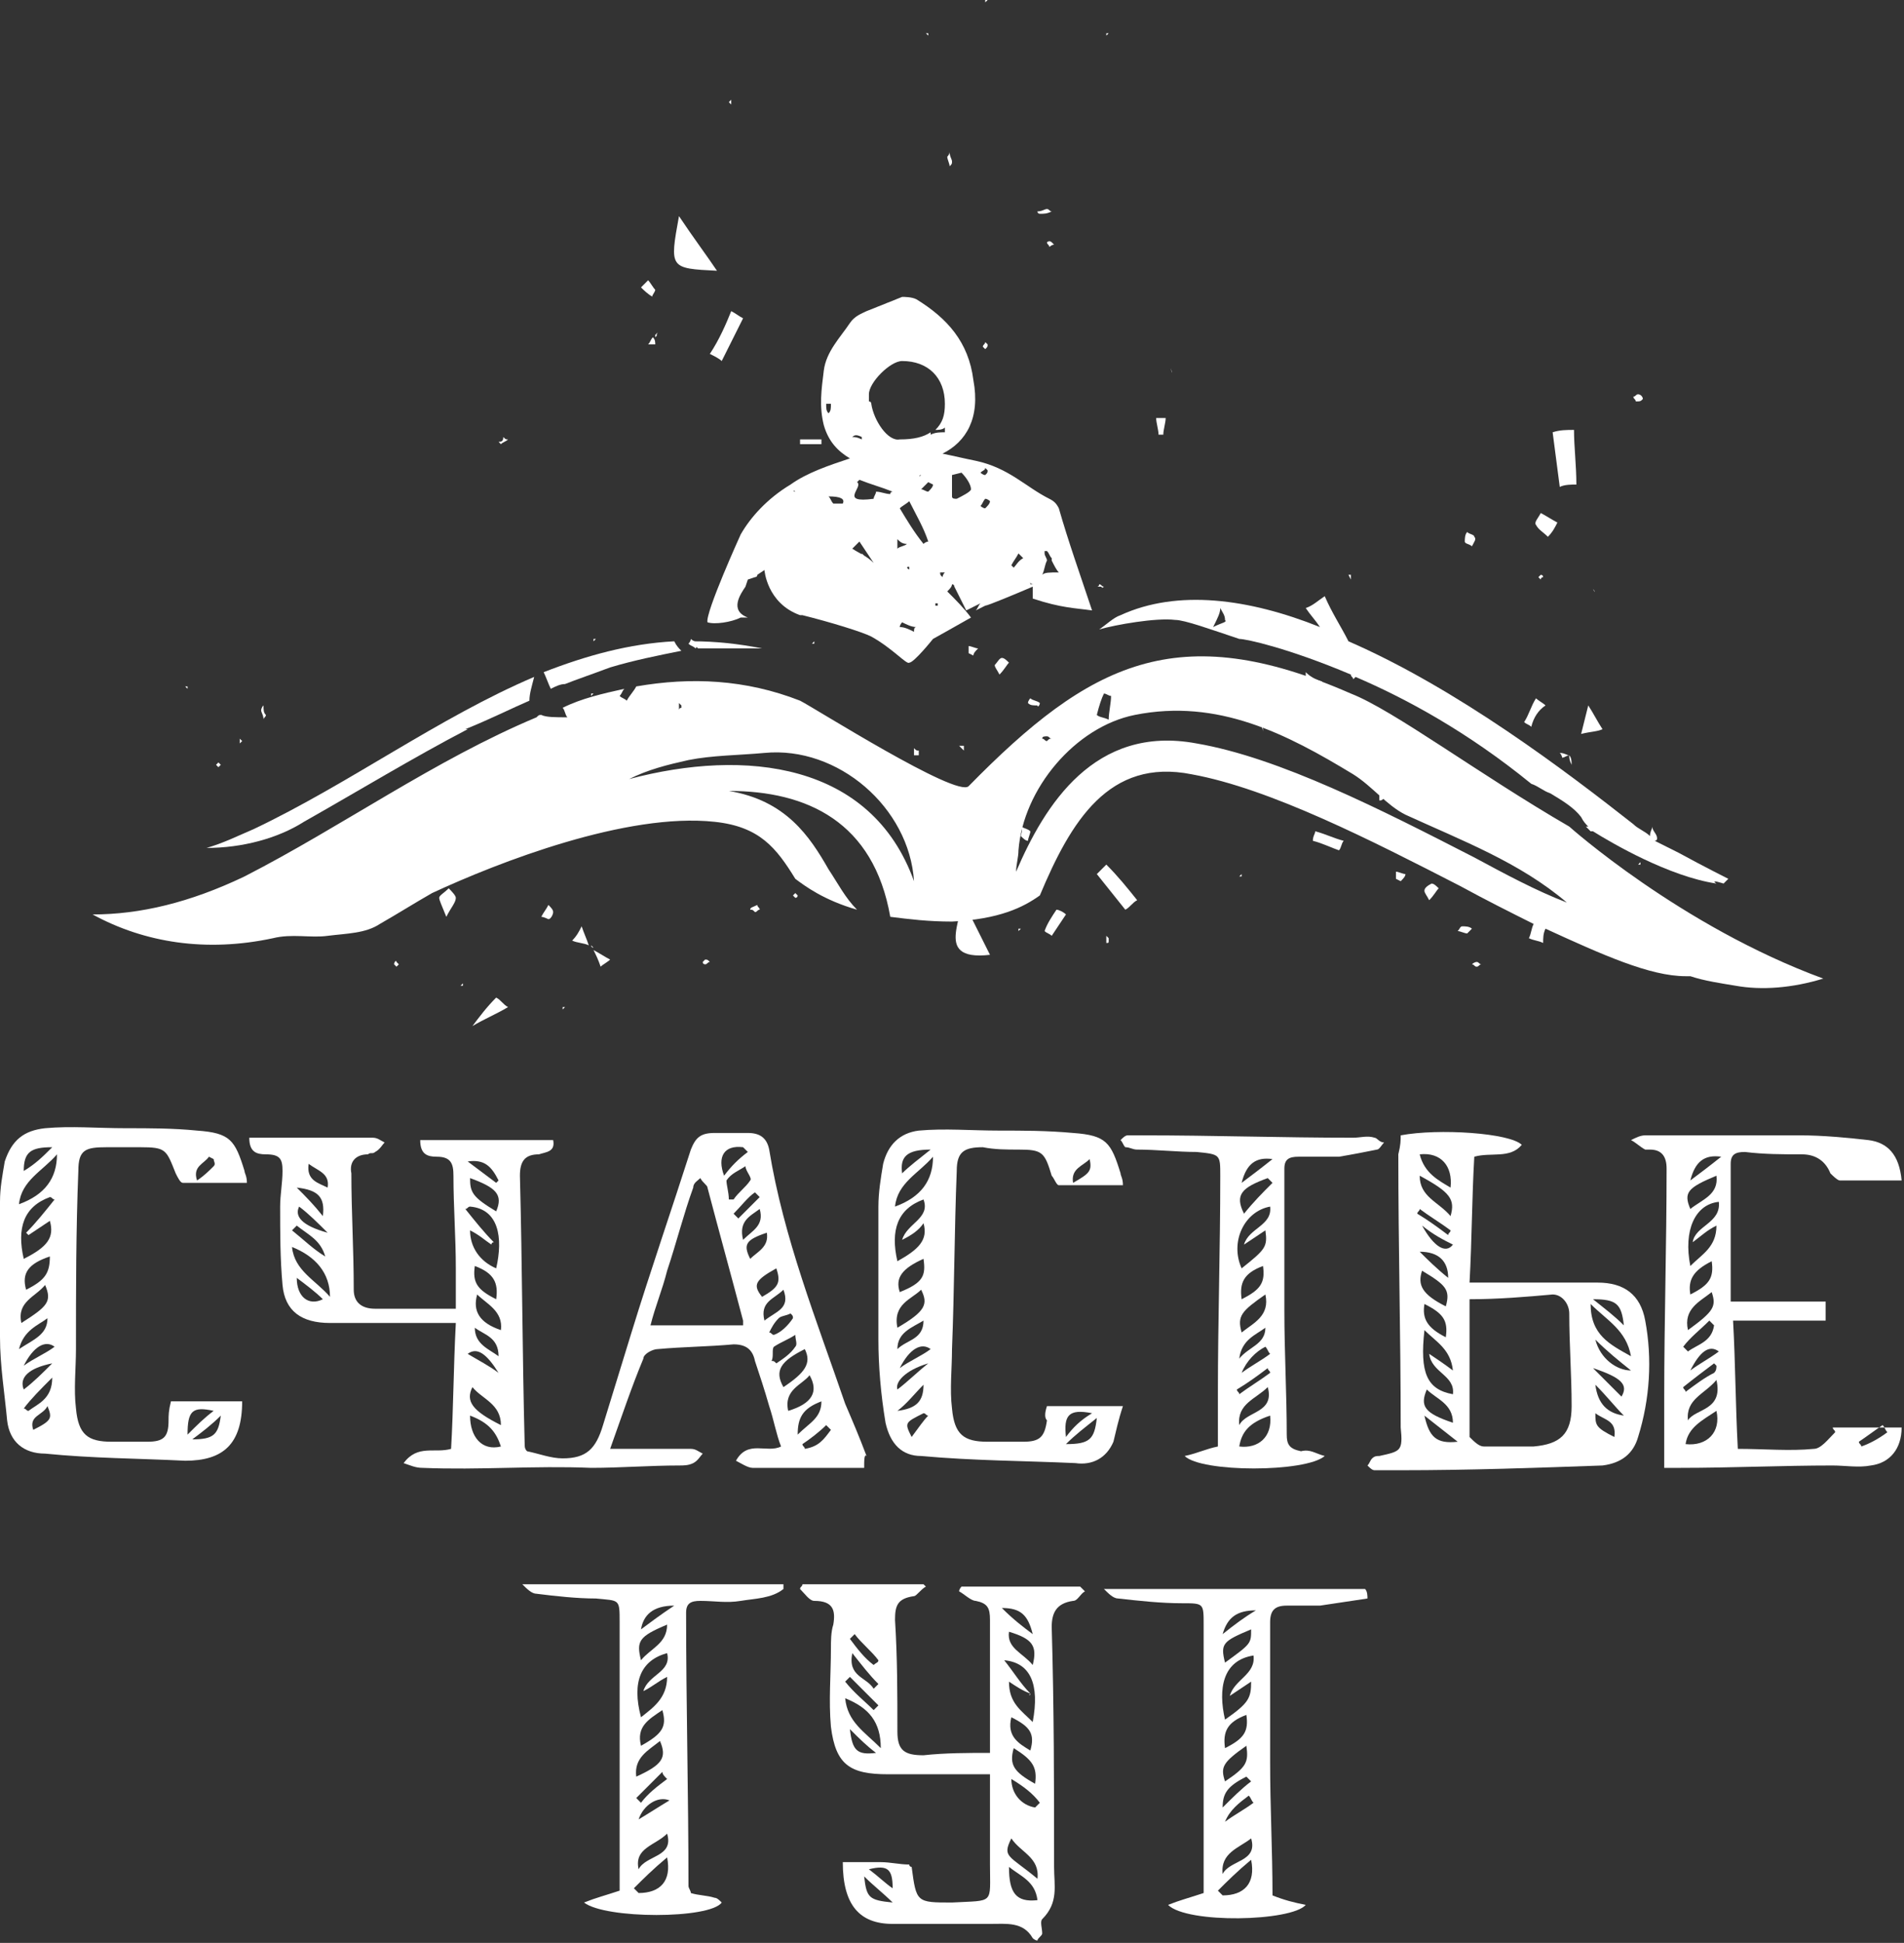 <?xml version="1.0" encoding="utf-8"?>
<!-- Generator: Adobe Illustrator 23.1.0, SVG Export Plug-In . SVG Version: 6.00 Build 0)  -->
<svg version="1.1" id="Слой_1" xmlns="http://www.w3.org/2000/svg" xmlns:xlink="http://www.w3.org/1999/xlink" x="0px" y="0px"
	 width="80.2px" height="81.8px" viewBox="0 0 80.2 81.8" style="enable-background:new 0 0 80.2 81.8;" xml:space="preserve">
<rect x="0" y="0" width="80.2" height="81.8" fill="#333333" stroke="none"/>
<style type="text/css">
	.st0{display:none;}
	.st1{display:inline;fill-rule:evenodd;clip-rule:evenodd;fill:#EF0C0C;}
	.st2{display:inline;fill:#EF0C0C;}
	.st3{fill:#FFFFFF;}
	.st4{fill-rule:evenodd;clip-rule:evenodd;fill:#FFFFFF;}
</style>
<g class="st0">
	<path class="st1" d="M59,57.3c0,2.7,0,2.2,0,4.7c0.2,0,0.5,0,0.7,0.1c0.3,0.2,0.6,0.4,0.9,0.6c-0.3,0.3-0.6,0.8-0.9,0.8
		c-1.7,0-3.5,0-5.2-0.1c-0.9,0-1.8-0.1-2.7-0.2c0.4-1.8,1.8-0.7,2.7-1.3c0-1.9,0-1.1,0-3.1c0-2.7,0.1-5.3,0.1-8
		c0-1.5-0.2-2.9-0.2-4.4c0-0.8-0.6-0.7-1.1-0.8c-0.4-0.1-1-0.3-1-0.5c-0.1-0.7,0.6-0.7,1-0.7c1.5,0,2.9,0,4.4,0
		c1.2,0,1.6,0.6,1.6,1.7c0,0.3,0.1,0.5,0.1,0.9c0.9-0.8,1.8-1.6,2.6-2.4c1.4-1.2,4.8-0.9,6,0.5c1.2,1.4,1.5,3.1,1.6,4.8
		c0.1,2.4,0.1,4.9,0.1,7.3c0,1.1-0.5,2-1.6,2.5c-1.7,0.8-3.4,1.2-5.1,0C61.8,58.7,60.5,58.1,59,57.3z M64.8,59.1
		c0.1-1,0.2-1.7,0.2-2.4c0-2.2,0.1-4.5,0.1-6.7c0-1.3-0.1-2.6-0.3-3.8c-0.3-1.5-0.9-1.7-2.1-0.7c-0.9,0.8-1.8,1.6-2.6,2.5
		c-0.4,0.5-0.8,1.1-0.9,1.8c-0.1,1.7-0.1,3.4-0.1,5.1c0,0.4,0.2,0.8,0.5,1C61.2,57,62.9,58,64.8,59.1z M55.8,52.9
		c1.4-1,2.1-2.2,1.9-3.1C56.2,50.9,55.8,51.5,55.8,52.9z M66.3,58c1.6-1.2,2.1-1.9,1.9-3C66.9,55.9,66.4,56.7,66.3,58z M55.9,60.8
		c0.8-1.1,2.2-1.5,1.7-3.3C56.8,58.5,55.6,59.1,55.9,60.8z M55.9,50.7c0.6-1,2.1-1.3,2-2.8C57.2,48.8,55.8,49.2,55.9,50.7z
		 M57.9,60.1c-0.1-0.1-0.2-0.1-0.3-0.2c-1.3,0.8-1.7-1.4-1.4,0.1C56.8,59,57.3,61,57.9,60.1z M68.3,49.5c-0.6,0.9-2,1.3-1.9,2.9
		C67.3,51.5,68.4,50.9,68.3,49.5z M57.6,55.9c-0.5,1-2.4,1.1-1.7,3C56.3,57.6,57.9,57.3,57.6,55.9z M57.6,53.9c-0.7,0.9-2,1.3-1.9,3
		C56.5,55.9,57.7,55.3,57.6,53.9z M55.8,54.8c1.8-1.6,1.9-2,1.7-2.8C55.8,53.8,55.8,53.8,55.8,54.8z M57.5,59.1
		c-0.3,1-1.8,1.2-1.5,2.6C56.4,60.7,58,60.6,57.5,59.1z M57.6,45.8c-0.9-0.1-2.1,1.1-1.8,2C56.4,47.2,57,46.5,57.6,45.8z M66.6,54.1
		c0.4-1,1.8-1.3,1.7-2.6C67.7,52.4,66.1,52.6,66.6,54.1z M68.3,53c-0.7,0.9-1.7,1.4-1.7,2.6C67,54.8,68.7,54.7,68.3,53z M68.5,48.3
		c-0.1-0.1-0.2-0.2-0.3-0.3c-0.6,0.8-1.7,1.2-1.6,2.5C67.2,49.8,67.8,49.1,68.5,48.3z M67.9,46.7c-1.6,1.3-1.6,1.4-1.3,2.1
		C67.1,48.2,68,47.9,67.9,46.7z M55.6,48.8c0.1,0.1,0.1,0.1,0.2,0.2c0.4-0.3,0.8-0.6,1.2-1c0.3-0.3,0.6-0.7,1-1.1
		c-0.1-0.1-0.1-0.1-0.2-0.2C57,47.4,56.3,48.1,55.6,48.8z M68.5,57.3c-0.1-0.1-0.3-0.2-0.4-0.3c-0.4,0.5-0.8,0.9-1.2,1.4
		c0.1,0.1,0.2,0.2,0.3,0.3C67.7,58.3,68.1,57.8,68.5,57.3z M66.8,45.7c-0.2,0.5-0.4,1-0.7,1.6c0.1,0,0.2,0.1,0.3,0.1
		C66.7,46.9,67.6,46.6,66.8,45.7z M57.7,60.9c-0.4,0.4-0.8,0.7-1.3,1.1c0.5,0,0.8-0.1,1.2-0.1C57.6,61.5,57.7,61.2,57.7,60.9z
		 M55.6,46.5c0.3-0.3,0.6-0.5,0.9-0.8C55.5,45.3,55.4,45.4,55.6,46.5z"/>
	<path class="st1" d="M44.1,60.1c-1.6-0.2-3.2-0.2-4.8-0.5c-2.6-0.5-3.8-1.9-3.9-4.6c-0.1-2.8-0.1-5.5,0.8-8.2
		c0.6-1.6,2.1-2.8,3.8-2.9c2-0.1,4-0.3,6,0.2c1.2,0.3,2.4,0.8,3.5,1.5c0.6,0.4,1.2,1.3,1.2,2c0.3,3.1,0.2,6.2-0.6,9.3
		c-0.5,2-2.1,3.1-4.1,3.1C45.5,60,44.8,60,44.1,60.1C44.1,60.1,44.1,60.1,44.1,60.1z M49.3,47c-0.2-0.2-0.4-0.4-0.7-0.7
		c-0.2,0.9-1.5,1-1.3,2.2C48.1,47.9,48.7,47.5,49.3,47c-0.5,0.6-1,1.2-1.4,1.8c-0.2,0.4-0.4,0.8-0.6,1.2c0.1,0.1,0.3,0.1,0.4,0.2
		c0.5-0.7,0.9-1.4,1.5-2C49.7,47.8,49.7,47.5,49.3,47z M39.6,51.9c0.1,0,0.2,0,0.2,0.1c0.1,1.3,0.1,2.6,0.3,3.9
		c0.2,2.1,0.8,2.6,2.9,2.7c0.7,0,1.4,0,2.1,0c1.3,0,1.5-0.2,1.5-1.4c-0.1-3-0.2-6-0.4-8.9c-0.3-2.9-0.4-2.9-3.3-3
		c-0.2,0-0.4,0-0.6,0c-0.7,0-1.3,0.2-1.5,1C40.3,48.1,39.9,50,39.6,51.9z M37.2,56c1.6-1.3,1.6-1.3,1.3-2.6
		C36.8,54.4,36.6,54.6,37.2,56z M49.7,49.1c-0.5,0.4-1.1,0.8-1.6,1.3c-0.7,0.6-0.7,0.6-0.3,1.7C48.4,51,50.3,50.7,49.7,49.1z
		 M39.8,45.6c-0.1-0.1-0.2-0.2-0.3-0.3c-1.2,0.4-1.9,1.3-1.9,2.7C38.3,47.3,39.1,46.5,39.8,45.6z M47.9,57.9
		c0.1,0.1,0.2,0.1,0.4,0.2c0.4-0.8,0.8-1.6,1.3-2.4c-0.1-0.1-0.2-0.1-0.3-0.2C48.5,56.1,47.5,56.6,47.9,57.9z M37.9,57.5
		c1-0.7,1-0.7,0.7-1.8C37.2,56.3,37,56.7,37.9,57.5z M38.4,51.8c-0.5,0.7-1.6,1-1.6,2C37.4,53.2,38.8,53.2,38.4,51.8z M37,50
		c0.8-0.8,1.4-1.4,1.9-2c-0.1-0.1-0.2-0.2-0.3-0.3C38,48.3,36.9,48.5,37,50z M49.8,53.9c-0.1-0.1-0.2-0.2-0.3-0.3
		c-0.5,0.8-1.7,1-1.7,2.6C48.6,55.3,49.2,54.6,49.8,53.9z M36.7,52.2c0.1,0.1,0.2,0.1,0.3,0.2c0.6-0.6,1.2-1.1,1.8-1.7
		c-0.1-0.1-0.2-0.2-0.3-0.3C37.9,51,37.3,51.6,36.7,52.2z M49.8,51.2c-1.8,1-2.1,1.4-2,2.2C48.5,52.6,49.1,51.9,49.8,51.2z
		 M49.6,52.2c-0.6,0.7-1.2,1.4-1.8,2.1c0.1,0.1,0.2,0.1,0.3,0.2C48.6,53.7,49.5,53.3,49.6,52.2z M38.7,49.6
		c-0.1-0.1-0.2-0.2-0.3-0.3c-0.4,0.6-1.3,0.8-1.3,1.8C37.7,50.6,38.2,50.1,38.7,49.6z M46.9,45.7c0.1,0.6,0.2,0.9,0.4,1.5
		c0.4-0.5,0.7-0.8,1-1.2C47.8,45.9,47.5,45.9,46.9,45.7z M39.1,58.1c0.1-0.1,0.1-0.3,0.2-0.4c-0.2-0.1-0.5-0.1-0.7-0.2
		c0,0.1-0.1,0.2-0.1,0.3C38.7,58,38.9,58.1,39.1,58.1z"/>
	<path class="st1" d="M19.3,45.7c0.1-0.5,0.1-0.9,0.2-1.2c0.1-0.2,0.3-0.3,0.5-0.5c0.1,0.2,0.4,0.4,0.4,0.6c0,1.6,0.1,3.1,0,4.7
		c0,0.3-0.5,0.6-0.7,0.9c-0.2-0.3-0.4-0.6-0.5-0.8c0-0.1,0-0.2,0-0.3c-0.1-0.8,0.1-1.8-0.4-2.2c-1.3-1.1-2.8-2.1-4.6-1.8
		c-0.4,0-0.8,0.6-1,1c-0.2,0.5-0.3,1.1-0.4,1.7c-0.3,1.5-0.2,1.7,1.3,2.2c0.8,0.3,1.7,0.6,2.6,0.8c2.7,0.7,3.8,1.9,4,4.7
		c0.1,1.1,0.6,2.3-0.5,3.2c-0.7,0.5-1.5,1.1-2.3,1.3c-1.9,0.4-3.9,0.5-5.7-0.4c-0.8-0.4-1.5-1-2.5-1.7c0,0.6,0.1,1.2,0,1.6
		c-0.1,0.4-0.5,0.7-0.7,1c-0.2-0.3-0.4-0.6-0.5-1c-0.1-1.7-0.2-3.3-0.2-5c0-0.3,0.4-0.6,0.5-0.9c0.2,0.3,0.4,0.6,0.4,0.9
		c0.2,1.5,2.5,4.1,4.2,4.3c0.9,0.1,1.8,0.2,2.7,0.2c0.7,0,1.1-0.3,1-1c0-0.9,0-1.8-0.3-2.6c-0.2-0.5-0.8-1-1.3-1.2
		c-1.4-0.5-2.8-0.8-4.2-1.3c-2-0.6-2.5-1.3-2.5-3.4c0-1,0.1-2,0.2-3c0.2-1.3,1.1-1.8,2.2-2.2C14.2,43.4,16.8,43.7,19.3,45.7z
		 M10.3,50.8c0.9-0.5,1.5-1.1,1.1-2.3C10.8,49.1,9.7,49.5,10.3,50.8z M10.1,47.7c0.7-0.8,1.3-1.4,1.9-2
		C10.7,45.7,10.5,45.9,10.1,47.7z M10.3,48.9c0.6-0.6,1.2-1.3,1.8-1.9c-0.1-0.1-0.2-0.2-0.3-0.2C11.3,47.5,10.1,47.6,10.3,48.9z
		 M18.1,56.8c0.1,0.1,0.2,0.2,0.4,0.3c0.3-0.7,1.5-0.8,1.2-2.2C19,55.6,18.6,56.2,18.1,56.8z M19.7,56.6c-0.6,0.6-1.1,1.1-1.6,1.7
		C19.4,58.2,19.7,57.9,19.7,56.6z M17.9,55.3c0.1,0.1,0.2,0.1,0.2,0.2c1.1-0.8,1.3-1.2,0.9-1.9C18.6,54.2,18.3,54.7,17.9,55.3z
		 M12.4,50.9c-0.1-0.1-0.1-0.3-0.2-0.4c-0.7-0.4-0.9,0.4-1.3,0.7c0.1,0.1,0.1,0.2,0.1,0.3C11.5,51.3,12,51.1,12.4,50.9z M16.3,52.2
		c-0.7-0.5-1.2-0.5-1.4,0.7C15.5,52.6,15.9,52.4,16.3,52.2z M17.7,52.7c-0.1-0.2-0.1-0.3-0.2-0.5c-0.4,0.2-0.7,0.4-1.1,0.6
		c0.1,0.1,0.1,0.3,0.2,0.4C16.9,53,17.3,52.9,17.7,52.7z M13.5,51.5c-0.1-0.2-0.2-0.4-0.2-0.6c-0.4,0.2-0.8,0.4-1.2,0.7
		c0.1,0.1,0.1,0.3,0.2,0.4C12.7,51.8,13.1,51.7,13.5,51.5z M17.5,53.9c0.2,0.1,0.3,0.1,0.5,0.2c0.2-0.4,0.4-0.8,0.5-1.2
		c-0.2,0-0.4-0.1-0.4,0C17.9,53.2,17.7,53.6,17.5,53.9z M14.7,51.7c-0.1-0.1-0.2-0.2-0.2-0.3c-0.3,0.2-0.6,0.4-0.9,0.7
		c0.1,0.1,0.2,0.2,0.3,0.4C14.1,52.2,14.4,51.9,14.7,51.7z"/>
	<path class="st1" d="M24.7,46.5c-0.5,0-1,0-1.3-0.1c-0.3-0.1-0.5-0.5-0.8-0.8c0.3-0.2,0.6-0.6,0.9-0.5c1.6,0.3,2.3-0.7,2.8-1.9
		c0.5-1.2,0.8-2.4,1.3-3.6c0.1-0.3,0.6-0.6,0.8-0.5c0.3,0.1,0.8,0.5,0.8,0.9c0.1,1.3,0.1,2.7,0.1,4.1c0,0.3,0,0.7,0,1.1
		c1.2,0,2.2,0,3.3,0c0.3,0,0.6,0.4,0.9,0.6c-0.3,0.3-0.5,0.8-0.8,0.8c-0.9,0.1-1.9,0.1-2.8,0.1c-0.1,0-0.3,0-0.5,0.1
		c0,2.4,0,4.9,0,7.3c0,1.1,0.1,2.2,0.3,3.2c0.1,0.6,0.3,1.4,1.2,1.2c0.3-0.1,0.8-0.4,0.8-0.7c0.1-1.3,0.2-2.7,0.2-4
		c0-0.6,0.1-1,0.6-1c0.2,0,0.7,0.6,0.7,0.9c-0.1,1.8-0.3,3.6-0.6,5.4c-0.1,0.3-0.5,0.8-0.9,0.9c-1.1,0.2-2.2,0.4-3.3,0.5
		c-0.7,0-1.6,0-2.2-0.3c-0.5-0.2-0.9-0.9-1.1-1.5c-0.2-0.6-0.1-1.2-0.1-1.9c-0.1-3-0.1-6-0.2-9C24.8,47.1,24.7,46.8,24.7,46.5z
		 M26.1,49.5c0.7-1.1,1.9-1.6,1.6-2.9C27.2,47.4,25.7,47.7,26.1,49.5z M27.8,53.1c-1.6,1-2,1.6-1.4,2.5
		C26.9,54.7,28.3,54.5,27.8,53.1z M26.1,51.1c0.6-1,2.1-1.1,1.6-2.8C27.3,49.4,25.7,49.4,26.1,51.1z M26.1,45.9
		c0.8-0.8,2.3-1.3,1.8-2.9C27.3,43.9,26.7,44.9,26.1,45.9z M26.1,47.6c0.7-0.8,1.3-1.4,1.9-2.1c-0.1-0.1-0.2-0.2-0.3-0.3
		C27.1,46,25.9,46.1,26.1,47.6z M28.3,56.7c-0.1-0.1-0.2-0.2-0.3-0.2c-0.5,0.4-1.1,0.7-1.7,1.1c0,0.1,0.1,0.4,0.3,0.9
		C27.2,57.9,27.7,57.3,28.3,56.7z M28.1,55.2c-0.1-0.1-0.2-0.1-0.3-0.2c-0.6,0.6-1.1,1.2-1.7,1.9c0.1,0.1,0.2,0.2,0.3,0.2
		C26.9,56.4,27.9,56.2,28.1,55.2z M26,51.9c0.1,0.1,0.2,0.2,0.4,0.3c0.5-0.5,1.1-1,1.6-1.6c-0.1-0.1-0.1-0.1-0.2-0.2
		C27.2,51,26.6,51.4,26,51.9z M26.1,53.1c0.1,0.1,0.2,0.1,0.2,0.2c0.4-0.5,0.9-1,1.2-1.3C27.1,52.3,26.6,52.7,26.1,53.1z M27.4,58.6
		c0,0.1,0.1,0.1,0.1,0.2c0.3-0.1,0.7-0.2,1-0.3c-0.1-0.2-0.1-0.4-0.2-0.7C27.9,58.1,27.7,58.3,27.4,58.6z"/>
	<path class="st1" d="M14.6,72.9c2.8-2,4.7-4.6,6.8-7.1c0-0.1-0.1-0.2-0.1-0.2c-0.8,0-1.6,0-2.4,0c-0.2,0-0.5,0-0.7-0.1
		c-0.2-0.1-0.4-0.3-0.4-0.5c0-0.1,0.3-0.3,0.4-0.4c0,0,0.1,0,0.1,0c2.2-0.1,4.4-0.1,6.5-0.1c0.5,0,1.2-0.1,1.1,0.6
		c-0.1,0.7-0.8,0.5-1.2,0.4c-1.3-0.3-2.1,0.3-2.9,1.3c-0.9,1.2-1.9,2.4-3,3.4c-0.6,0.6-0.6,1.1-0.1,1.7c1.7,2.5,3.4,5,5.2,7.5
		c0.2,0.2,0.3,0.4,0.5,0.7c0.3,0.5,0.7,0.8,1.3,0.7c0.1,0,0.3,0,0.4,0c1.5,0.3,2-0.5,2.4-1.8c1.3-4.3,2.9-8.6,4.2-13
		c0.6-1.9,0.2-1.7,2.2-1.7c0.6,0,1.3-0.1,1.7,0.1c0.4,0.3,0.4,1,0.5,1.6c0.7,3.6,1.9,7,3.2,10.4c0.4,1.2,0.8,2.3,1.2,3.5
		c0.2,0.6,0.4,0.8,1,0.7c0.2,0,0.4-0.1,0.5,0c0.2,0.1,0.4,0.3,0.7,0.4c-0.2,0.2-0.4,0.6-0.6,0.6c-1.1,0.1-2.2,0.1-3.4,0.1
		c-1.2,0-2.4,0-3.6-0.1c-0.2,0-0.5-0.3-0.7-0.5c0.2-0.2,0.4-0.5,0.7-0.5c0.6-0.1,1.2,0,1.8,0c-0.5-1.6-1-3.2-1.5-4.8
		c-0.1-0.2-0.4-0.4-0.7-0.4c-1.4,0-2.9,0.1-4.3,0.2c-0.2,0-0.5,0.2-0.6,0.3c-0.6,1.5-1.1,3-1.8,4.7c1.5,0,2.7,0,3.9,0
		c0.4,0,0.9,0,0.8,0.5c0,0.2-0.6,0.5-0.9,0.5c-4.6,0.1-9.2,0.2-13.8,0c-0.2,0-0.5,0-0.6-0.1c-0.2-0.1-0.3-0.4-0.4-0.5
		c0.2-0.1,0.4-0.3,0.6-0.3c0.4-0.1,0.8,0,1.4,0c-1.5-2.4-2.9-4.7-4.3-7.1c-0.9,0.5-1.5,1.1-1.4,2.2c0.1,1.3,0,2.6-0.1,4
		c0,0.6,0.1,0.9,0.8,0.9c0.6,0,1.2,0,1.8,0c0.1,0.7-0.1,1.1-0.8,1.1c-2.1,0-4.2,0.1-6.4,0.1c-0.6,0-0.6,0-0.9-0.7
		c0.6-0.1,1.2-0.2,1.9-0.3c0-0.5,0-1.1,0-1.7c0.1-2.8,0.2-5.6,0.2-8.4c0-1.5-0.1-3-0.2-4.4c0-0.2-0.4-0.5-0.6-0.6
		c-0.3-0.1-0.6,0-0.9-0.1c-0.2-0.1-0.4-0.3-0.6-0.5c0.2-0.2,0.4-0.4,0.6-0.5c0.7-0.1,1.3,0,2,0c1.5,0,3,0,4.5,0
		c0.4,0,0.8,0.1,0.7,0.6c0,0.2-0.5,0.4-0.7,0.4c-0.7,0-1,0.2-0.9,0.9C14.6,68.5,14.6,70.6,14.6,72.9z M34.1,66.9c-0.1,0-0.3,0-0.4,0
		c-0.8,2.5-1.6,5-2.4,7.4c1.7,0,3.2,0,4.9,0C35.5,71.8,34.8,69.4,34.1,66.9z M11.8,75.7c0.1-1.2,2-1.3,1.6-2.7
		c-1.8,1.3-2.1,1.8-1.6,3.4c1.5-1.3,1.5-1.3,1.4-1.9C12.7,74.9,12.3,75.3,11.8,75.7z M38.1,77.7c0.5-0.5,0.9-0.9,1.3-1.4
		c-0.1-0.2-0.2-0.5-0.2-0.7C37.7,76.5,37.7,76.6,38.1,77.7z M36.4,66.2c-1.3,0.7-1.4,0.9-0.9,1.9C35.9,67.5,37,67.3,36.4,66.2z
		 M11.9,68.9c0.5-0.6,1.8-0.5,1.5-1.9C12.8,67.7,11.7,67.7,11.9,68.9z M38.4,78.8c1.3-0.7,1.6-1.1,1.1-2.1
		C39.3,77.5,38,77.6,38.4,78.8z M13.5,71.6c-0.7,0.6-1.9,0.7-1.8,2.1C12.5,73,13.4,72.7,13.5,71.6z M35,66.7
		c1.2-0.9,1.2-0.9,1.2-1.5C35.2,65.2,34.6,65.9,35,66.7z M36.9,73.2c0.4-0.6,1.4-0.7,0.8-1.8C37.4,71.9,36.2,72,36.9,73.2z
		 M20.9,79.9c1.5-1.1,1.5-1.1,0.9-1.7C21.6,78.9,20.5,78.9,20.9,79.9z M37.7,76.2c1.4-1,1.4-1,1-1.6C37.3,75.6,37.3,75.5,37.7,76.2z
		 M11.9,80c0.3-0.7,1.5-0.7,1.3-1.8C12.8,78.8,11.5,78.8,11.9,80z M40.5,79.3c-0.5,0.4-1,0.8-1.5,1.2c0.8,0.2,1.1-0.4,1.5-0.7
		C40.6,79.7,40.5,79.4,40.5,79.3z M13.2,75.8c-0.6,0.5-1.5,0.7-1.5,1.7C12.2,77,13.3,76.9,13.2,75.8z M11.8,78.7
		c0.5-0.5,1.4-0.8,1.4-1.7C12.6,77.5,11.7,77.6,11.8,78.7z M38.7,79.9c1.4-1.2,1.4-1.2,1.2-1.9C39.5,78.6,38.7,78.8,38.7,79.9z
		 M19.9,78.1c0.5-0.3,0.9-0.6,1.3-0.9c-0.2-0.2-0.3-0.4-0.4-0.6C19.7,77.6,19.7,77.6,19.9,78.1z M16.8,73.5c0.5-0.5,0.8-0.8,1-1.1
		c0.1-0.1-0.1-0.3-0.1-0.5c-0.3,0.2-0.7,0.4-0.9,0.7C16.6,72.7,16.8,73,16.8,73.5z M36.3,71.1c0.4-0.5,1.2-0.7,0.9-1.6
		C36.9,70,35.7,70,36.3,71.1z M38.1,72.6c-1.2,0.9-1.2,0.9-0.9,1.5C37.5,73.6,38.6,73.7,38.1,72.6z M19.1,74.1
		c-1.2,0.8-1.2,0.8-0.7,1.5C18.6,75,19.7,75.1,19.1,74.1z M20.2,75.5c-0.9-0.8-1,0.4-1.6,0.4c0.2,0.3,0.3,0.4,0.4,0.6
		C19.4,76.1,19.7,75.8,20.2,75.5z M13.4,69.5c-0.4,0.6-1.5,0.8-1.4,1.8C12.3,70.7,13.3,70.5,13.4,69.5z M36.1,70.1
		c0.3-0.7,1.3-0.8,0.8-1.7C36.6,68.9,35.6,69,36.1,70.1z M13.4,68.6c-0.6,0.4-1.6,0.4-1.5,1.3C12.4,69.5,12.9,69.1,13.4,68.6z
		 M21.2,80.3c0.7,0.4,1.4-0.2,1.5-1.2C22.1,79.6,21.7,79.9,21.2,80.3z M18.4,72.6c-0.5,0.4-0.8,0.7-1.1,0.9c-0.1,0.1,0,0.3,0,0.4
		c0.3-0.2,0.7-0.3,0.9-0.6C18.4,73.2,18.3,73,18.4,72.6z M37.5,75.1c0.4-0.4,0.8-0.8,1.2-1.1c-0.1-0.1-0.2-0.2-0.3-0.2
		C38,74.1,37.3,74.2,37.5,75.1z M21.4,77.6c-0.4,0.3-0.8,0.6-1.3,0.9C20.5,79,20.9,78.8,21.4,77.6z M11.5,66.6
		c0.1,0.1,0.1,0.2,0.2,0.3c0.5-0.4,1-0.8,1.5-1.2c-0.1-0.1-0.1-0.2-0.2-0.3C12.5,65.8,12,66.2,11.5,66.6z M11.6,67.5
		c0.1,0.1,0.1,0.2,0.2,0.3c0.6-0.4,1.1-0.9,1.7-1.3c-0.1-0.1-0.1-0.1-0.1-0.2C12.8,66.6,12.2,67,11.6,67.5z M11.8,72
		c0.1,0.1,0.1,0.1,0.2,0.2c0.5-0.4,1.1-0.9,1.6-1.3c-0.1-0.1-0.1-0.2-0.2-0.2C12.9,71.1,12.4,71.5,11.8,72z M11.9,80.5
		c0.9-0.1,1.4-0.5,1.3-1.1C12.8,79.8,12.4,80.1,11.9,80.5z M35.5,68.7c0.1,0.1,0.2,0.2,0.2,0.2c0.4-0.4,0.8-0.8,1.1-1.2
		c-0.1-0.1-0.2-0.2-0.3-0.2C36.2,67.9,35.9,68.3,35.5,68.7z M36.3,71.6c0.1,0.1,0.2,0.2,0.2,0.3c0.4-0.3,0.7-0.6,1.1-1
		c-0.1-0.1-0.1-0.2-0.2-0.2C37.1,71,36.7,71.3,36.3,71.6z M20.5,76.2c-0.1-0.1-0.2-0.2-0.2-0.2c-0.4,0.3-0.7,0.7-1.1,1
		c0.1,0.1,0.2,0.2,0.2,0.3C19.8,76.8,20.1,76.5,20.5,76.2z M23.6,80.6c-0.2-0.3-0.4-0.5-0.5-0.7c-0.2,0.3-0.4,0.5-0.7,0.7
		C22.9,80.6,23.2,80.6,23.6,80.6z"/>
	<path class="st1" d="M46.9,80.3c0.4,0.3,0.6,0.8,1,1L46.9,80.3z"/>
	<path class="st1" d="M54,80c-0.2,0.4-0.7,0.6-1,0.9L54,80z"/>
	<path class="st2" d="M57.2,80.7c-0.3-0.1-0.6-0.1-1-0.1c-1.3,0-1.3,0-1.5-1.2c-0.5-2.3-0.8-4.6-1.3-6.9C53,70.7,52.5,69,52,67.3
		c-0.2-0.7-0.3-1.5-0.6-2.1c-0.1-0.2-0.4-0.5-0.7-0.5c-0.7-0.1-1.4,0-2.1-0.1c-0.9-0.1-1.3,0.4-1.6,1.2c-0.6,2-1.2,4-1.8,6.1
		c-0.8,2.6-1.6,5.1-2.3,7.7c-0.2,0.8-0.5,1.4-1.5,1.2c-0.2,0-0.5,0.4-0.7,0.5c0.3,0.1,0.5,0.4,0.8,0.4c2,0,3.9,0,5.9,0
		c0,0,0.1,0,0.1,0c2.1,0,4.2,0.1,6.2-0.1c1.2,0,2.4,0,3.6,0c0.2,0,0.4-0.3,0.6-0.5C57.7,81,57.5,80.8,57.2,80.7z M48.7,81.1
		c0.6,0,1.3,0,1.9,0c0,0,0.1,0,0.1,0.1C50.1,81.2,49.4,81.2,48.7,81.1C48.7,81.2,48.7,81.2,48.7,81.1z M50.3,65.7
		c-0.1,0.3-0.2,0.5-0.3,0.9c-0.4-0.3-0.7-0.5-1.1-0.9C49.4,65.7,49.8,65.7,50.3,65.7z M48.3,65.8c1.5,1,1.6,1.1,1.3,1.8
		C48.1,66.7,48,66.5,48.3,65.8z M47.9,66.8c1.4,1.1,1.6,1.4,1.3,2C47.7,67.5,47.7,67.5,47.9,66.8z M47.6,67.7
		c1.5,1.9,1.5,1.9,1.3,2.2C47.4,68.9,47.2,68.7,47.6,67.7z M47.3,68.9c0.4,0.7,1.4,0.9,1.3,2c-0.5-0.6-1.1-1.2-1.7-1.7
		C47.1,69.1,47.2,69,47.3,68.9z M47,69.8c1.5,1.3,1.6,1.6,1.3,2.1C47.9,71.1,46.6,71,47,69.8z M46.7,70.9c1.6,1.5,1.6,1.5,1.4,2
		C46.8,72,46.6,71.7,46.7,70.9z M46.4,71.8c0.5,0.8,1.6,1.1,1.5,2.4c-0.6-0.6-1.2-1.1-1.7-1.6C46.2,72.4,46.3,72.2,46.4,71.8z
		 M46,72.8c0.5,0.8,1.5,1.2,1.5,2.2C47,74.3,45.4,74.3,46,72.8z M45.7,74.2c1.7,1.3,1.7,1.3,1.6,1.8C46.2,75.4,45.5,74.6,45.7,74.2z
		 M46,80.5c-0.4-0.4-0.8-0.8-1.3-1.3c-0.1,0.1-0.2,0.1-0.2,0.2c0.4,0.3,0.8,0.6,1.2,1c-0.1,0.1-0.2,0.2-0.2,0.3
		c-0.5-0.3-1-0.5-1.5-0.8c0.2-0.5,0.3-1,0.4-1.5C45.9,79.5,46.2,80,46,80.5z M46.3,79.6c-0.7-0.6-1.3-1.1-1.9-1.6
		c0.1-0.3,0.2-0.6,0.2-0.8c0.1,0,0.1-0.1,0.2-0.1C45.2,78.1,46.8,78.1,46.3,79.6z M46.6,78.4c-0.6-0.5-1.2-1-1.8-1.6
		c0.1-0.3,0.1-0.5,0.2-0.8C46.4,76.9,46.9,77.6,46.6,78.4z M45.4,75.1c1.8,1.4,1.8,1.4,1.5,2.1C45.6,76.4,45.1,75.7,45.4,75.1z
		 M47.5,79.5c0.9-4,2.2-7.8,3.3-11.7c1.5,4.2,2.2,8.5,3,12.9c0,0,0,0,0,0c-2,0-4.1-0.1-6.1-0.1c-0.1,0-0.2,0.1-0.2,0.1
		c-0.1,0-0.3,0-0.5,0C47.2,80.2,47.4,79.8,47.5,79.5z"/>
	<path class="st1" d="M70.5,66.6c-0.2-1-0.8-1.7-2-1.8c-0.7,0-1.4-0.2-2-0.2c-3,0-5.9-0.1-8.9-0.1c-0.4,0-1-0.3-1.1,0.4
		c0,0.1,0.6,0.4,1,0.4c0.7,0,0.9,0.3,0.9,1c0,2.6,0,5.3,0,7.9c0,1.6-0.1,3.3-0.1,4.9v2.4c1.8,0,3.7,0,5.5-0.1c0.3,0,0.5-0.3,0.8-0.5
		c-0.2-0.2-0.5-0.4-0.8-0.5c-0.6-0.1-1.1-0.1-1.7-0.1c-0.1-2.2-0.2-4.2-0.3-6.4c2.2,0,4.3,0,6.3,0c1.3,0,2.2-0.5,2.5-1.8
		C71.2,70.4,70.9,68.5,70.5,66.6z M70,69.5c-0.6,0.5-1.1,0.9-1.8,1.5c0.2-1.1,1-1.3,1.6-1.8C69.8,69.3,69.9,69.4,70,69.5z
		 M69.7,67.2c-0.4,0.5-0.9,0.9-1.4,1.5c-0.1-1.2,0.8-1.2,1.2-1.7C69.6,67.1,69.7,67.1,69.7,67.2z M69.1,66.1
		c0.3,0.5,0.3,0.5-0.9,1.3C68.1,66.7,68.1,66.7,69.1,66.1z M69.6,68c0.1,0.1,0.1,0.1,0.2,0.2c0.1,1-1.1,1-1.4,1.6
		c-0.1-0.1-0.2-0.1-0.2-0.2C68.6,69,69.1,68.5,69.6,68z M60.9,68.1c0.2,1.1-1.3,1.2-1.4,2.3c0.5-0.4,0.8-0.6,1.3-1
		c0.2,1.2-0.8,1.4-1.4,2.2C59.4,70,59.2,68.6,60.9,68.1z M60.9,66.6c0.2,1.2-0.9,1.3-1.3,2C58.9,67.1,60.5,67.3,60.9,66.6z M59.5,73
		c-0.1-0.8,0.1-1.3,1.2-1.9C60.7,72.1,60.7,72.1,59.5,73z M60.6,72.6c0.5,1.3-0.7,1.4-1.2,2.1C59,73.4,60.1,73.3,60.6,72.6z
		 M60.7,74.2c0.2,0.6,0.2,0.6-1.4,1.7C59.3,74.9,60.2,74.8,60.7,74.2z M59.3,80.5c0.1-1.1,1-1.3,1.7-1.8
		C61.1,79.8,60.4,80.6,59.3,80.5z M60.5,78.5c-0.4,0.2-0.7,0.6-1.2,1c-0.1-1.4,1.2-1.4,1.5-2.2C61.1,77.8,61.1,78.2,60.5,78.5z
		 M59.2,77.8c0.1-0.8,1.1-0.9,1.5-1.5c0.1,0.1,0.2,0.2,0.3,0.3C60.4,77,59.8,77.4,59.2,77.8z M59.2,76.9c0.3-0.7,1-1,1.4-1.5
		c0.1,0.1,0.2,0.2,0.3,0.4C60.4,76.1,59.8,76.5,59.2,76.9z M59.4,67.1c0-0.8,1.1-1.6,1.8-1.3C60.6,66.2,60,66.6,59.4,67.1z M67,72.3
		c0,0.7-0.4,1-1.2,0.9c-1.3-0.1-2.7-0.1-4-0.1c0-1.6,0.1-3.2,0.1-4.7c0-0.7,0-1.5,0-2.2c0-0.4,0.1-0.6,0.6-0.6c1.1,0,2.3,0,3.4,0.1
		c0.3,0,0.7,0.3,0.9,0.6c0.2,0.5,0.4,1,0.4,1.6C67.2,69.2,67.1,70.8,67,72.3z M68.1,73.2c0.6-0.5,1.1-0.9,1.7-1.4
		C69.7,72.8,69.4,73,68.1,73.2z M68,72.8c-0.1-1.5,0.9-2,2-2.7C69.9,71.6,68.7,71.9,68,72.8z"/>
	<path class="st2" d="M19.4,43.8c0.2-0.2,0.3-0.4,0.5-0.6c-0.2,0.1-0.4,0.2-0.6,0.3C19.3,43.6,19.4,43.7,19.4,43.8z"/>
</g>
<g>
	<path class="st3" d="M40.6,31.4c-0.1,0-0.1,0-0.2,0c0.1,0.1,0.1,0.1,0.2,0.2C40.6,31.5,40.6,31.4,40.6,31.4z"/>
	<path class="st4" d="M49.3,15.5c0,0,0.1,0.1,0.1,0.1C49.4,15.6,49.4,15.6,49.3,15.5C49.3,15.7,49.3,15.8,49.3,15.5
		C49.4,15.8,49.4,15.7,49.3,15.5z"/>
	<path class="st3" d="M22.3,29.5c0-0.3,0.1-0.6,0.2-1c-4,1.7-7.8,4.5-11.8,6.4c-0.7,0.3-1.3,0.6-2,0.8c1.5,0,3-0.4,4.1-1.1
		c2.3-1.3,4.6-2.7,6.9-3.9c0,0,0,0-0.1,0C20.6,30.3,21.6,29.8,22.3,29.5z"/>
	<path class="st3" d="M29.4,27.3c1.3,0,2.2,0,2.7,0c-1-0.2-2-0.3-2.9-0.3C29.3,27.1,29.3,27.2,29.4,27.3z"/>
	<path class="st3" d="M28.4,27c-1.9,0.1-3.7,0.6-5.5,1.3c0.1,0.2,0.2,0.5,0.3,0.7c0.2-0.1,0.4-0.2,0.6-0.2c0.5-0.2,1.1-0.4,1.9-0.7
		c1-0.3,2-0.5,3-0.7C28.6,27.3,28.5,27.2,28.4,27z"/>
	<path class="st4" d="M41.2,27.3c-0.1,0-0.3-0.1-0.4-0.1c0,0.1,0,0.2,0,0.3c0,0,0.2,0.1,0.2,0.1C41,27.5,41.1,27.4,41.2,27.3z"/>
	<path class="st4" d="M42.1,28.4c0.2-0.2,0.3-0.4,0.4-0.5c-0.1-0.1-0.2-0.2-0.3-0.2c-0.1,0-0.2,0.2-0.3,0.3
		C41.9,28.1,42,28.2,42.1,28.4z"/>
	<path class="st4" d="M43.8,29.6c-0.1-0.1-0.3-0.1-0.4-0.2c0,0-0.1,0.1-0.1,0.2c0.1,0.1,0.2,0.1,0.4,0.1
		C43.7,29.8,43.8,29.7,43.8,29.6z"/>
	<path class="st4" d="M39.2,14.9l0.1-0.1l-0.1,0L39.2,14.9z"/>
	<path class="st4" d="M25,27l0.1-0.1l-0.1,0L25,27z"/>
	<path class="st4" d="M34.3,27l-0.1,0.1l0.1,0L34.3,27z"/>
	<path class="st4" d="M24.9,29.3l0.1-0.1l-0.1,0L24.9,29.3z"/>
	<path class="st3" d="M65.8,31.9c0.1,0,0.2-0.1,0.3-0.1c-0.1,0-0.2-0.1-0.4-0.1C65.8,31.8,65.8,31.9,65.8,31.9z"/>
	<path class="st3" d="M66.1,31.8c0,0.1,0,0.2,0.1,0.4C66.2,32.1,66.2,31.9,66.1,31.8C66.2,31.8,66.1,31.8,66.1,31.8
		C66.1,31.8,66.1,31.8,66.1,31.8z"/>
	<path class="st3" d="M66.4,29.6C66.4,29.6,66.4,29.6,66.4,29.6C66.4,29.6,66.4,29.5,66.4,29.6c-0.1-0.3-0.2-0.5-0.3-0.7
		c0,0-0.1-0.1-0.1-0.1c0,0,0.1,0.1,0.1,0.1C66.2,29.1,66.3,29.3,66.4,29.6z"/>
	<path class="st3" d="M67.5,30.7c-0.2-0.3-0.4-0.7-0.6-1c-0.1,0.4-0.2,0.8-0.3,1.2C67,30.8,67.3,30.8,67.5,30.7z"/>
	<path class="st3" d="M67.1,24.8C67.1,24.8,67.1,24.7,67.1,24.8C67.1,24.7,67.1,24.7,67.1,24.8C67.1,24.7,67.1,24.8,67.1,24.8z"/>
	<path class="st3" d="M67.1,24.8C67.1,24.8,67.1,24.8,67.1,24.8C67.2,24.9,67.2,25,67.1,24.8z"/>
	<path class="st3" d="M67.1,24.7C67.1,24.7,67.1,24.7,67.1,24.7c0,0,0.1,0.1,0.1,0.1C67.2,24.8,67.2,24.8,67.1,24.7z"/>
	<path class="st3" d="M27.7,14l-0.1,0.1c0,0,0,0.1,0,0.1c0,0,0,0,0.1-0.1C27.6,14.2,27.7,14,27.7,14z"/>
	<path class="st3" d="M27.6,14.5c0-0.1,0-0.2-0.1-0.3c-0.1,0.1-0.1,0.2-0.2,0.3C27.4,14.5,27.5,14.5,27.6,14.5z"/>
	<path class="st3" d="M24.9,39.8C24.9,39.8,24.9,39.9,24.9,39.8c0.1,0.1,0.1,0.1,0.1,0.1C25,39.9,24.9,39.9,24.9,39.8
		C24.9,39.8,24.9,39.8,24.9,39.8z"/>
	<path class="st3" d="M25.3,40.7c0.1-0.1,0.3-0.2,0.4-0.3c-0.2-0.1-0.5-0.3-0.7-0.4C25.1,40.2,25.2,40.4,25.3,40.7z"/>
	<path class="st3" d="M24.1,39.6c0.2,0.1,0.5,0.1,0.7,0.2c-0.1-0.3-0.2-0.5-0.3-0.8C24.4,39.2,24.3,39.4,24.1,39.6z"/>
	<path class="st3" d="M54.8,29.2l0.2,0c0,0,0,0,0,0c0,0,0,0-0.1,0L54.8,29.2z"/>
	<path class="st3" d="M55,28.3c0,0.3,0,0.5,0,0.8c0.2-0.1,0.5-0.3,0.7-0.4C55.4,28.6,55.2,28.5,55,28.3z"/>
	<path class="st3" d="M51.4,29.2c0.5,0.4,1.1,0.7,1.6,1.1c-0.3-0.5-0.7-1.1-1-1.6C51.7,28.8,51.5,29,51.4,29.2z"/>
	<path class="st3" d="M53,30.3c0,0,0.1,0.1,0.1,0.1c0.1,0.1,0.1,0.3,0.1,0.4c0-0.1-0.1-0.3-0.1-0.4C53,30.3,53,30.3,53,30.3z"/>
	<path class="st3" d="M59.9,33c0.7,0.8,1.5,1.5,2.2,2.3c0.2-0.3,0.4-0.7,0.8-1.3c-0.8-0.5-1.6-1.1-2.5-1.6
		C60.2,32.6,60,32.8,59.9,33z"/>
	<path class="st3" d="M28.6,9.1c-0.4,2.2-0.4,2.2,1.6,2.3C29.8,10.8,29.2,10,28.6,9.1z"/>
	<path class="st3" d="M41.7,40.2c-0.5-1-0.9-1.8-1.3-2.6C40.9,38.3,39.1,40.5,41.7,40.2z"/>
	<path class="st3" d="M66.4,20.4c0-0.8-0.1-1.6-0.1-2.3c-0.3,0-0.6,0-0.9,0.1c0.1,0.8,0.2,1.5,0.3,2.3
		C65.9,20.4,66.2,20.4,66.4,20.4z"/>
	<path class="st3" d="M19.9,43.2c0.5-0.3,1-0.5,1.5-0.8c-0.2-0.1-0.3-0.3-0.5-0.4C20.5,42.4,20.2,42.8,19.9,43.2z"/>
	<path class="st3" d="M29.9,14.9c0.2,0.1,0.4,0.2,0.5,0.3c0.3-0.6,0.6-1.2,0.9-1.8c-0.2-0.1-0.3-0.2-0.5-0.3
		C30.6,13.6,30.3,14.3,29.9,14.9z"/>
	<path class="st3" d="M46.2,36.8c0.4,0.5,0.8,1,1.2,1.5c0.2-0.1,0.3-0.3,0.5-0.4c-0.4-0.5-0.8-1-1.3-1.5
		C46.5,36.5,46.4,36.6,46.2,36.8z"/>
	<path class="st3" d="M65.2,22.6c0.2-0.2,0.3-0.4,0.4-0.6c-0.2-0.1-0.5-0.3-0.7-0.4c-0.1,0.2-0.3,0.4-0.2,0.5
		C64.8,22.3,65,22.4,65.2,22.6z"/>
	<path class="st3" d="M55.3,35.4c0.4,0.1,0.8,0.3,1.1,0.4c0.1-0.1,0.1-0.3,0.2-0.4c-0.4-0.1-0.8-0.3-1.2-0.4
		C55.4,35.1,55.3,35.2,55.3,35.4z"/>
	<path class="st3" d="M65.1,29.7c-0.1-0.1-0.3-0.2-0.4-0.3c-0.2,0.3-0.3,0.7-0.5,1c0.1,0.1,0.2,0.1,0.3,0.2
		C64.6,30.2,64.8,29.9,65.1,29.7z"/>
	<path class="st3" d="M18.5,37.8c0,0.1,0.1,0.3,0.3,0.8c0.2-0.4,0.4-0.6,0.4-0.8c0-0.1-0.2-0.3-0.3-0.4
		C18.7,37.6,18.5,37.7,18.5,37.8z"/>
	<path class="st3" d="M44,39.2c0.1,0.1,0.2,0.1,0.3,0.2c0.2-0.3,0.4-0.6,0.6-0.9c-0.1-0.1-0.3-0.2-0.4-0.2
		C44.3,38.6,44.1,38.9,44,39.2z"/>
	<path class="st3" d="M22.8,38.6c0.1,0,0.3,0.1,0.3,0.1c0.1,0,0.2-0.2,0.2-0.3c0-0.1-0.1-0.2-0.2-0.3C23,38.3,22.9,38.4,22.8,38.6z"
		/>
	<path class="st3" d="M62.1,22.6c0-0.1-0.2-0.1-0.3-0.2c-0.1,0.1-0.1,0.3-0.1,0.4c0,0.1,0.2,0.1,0.3,0.2
		C62.1,22.8,62.2,22.7,62.1,22.6z"/>
	<path class="st3" d="M27.6,12.2c-0.1-0.1-0.2-0.3-0.3-0.4c-0.2,0.2-0.2,0.2-0.3,0.3c0.1,0.1,0.3,0.3,0.5,0.4
		C27.4,12.5,27.6,12.3,27.6,12.2z"/>
	<path class="st3" d="M29.9,30.1c0.2,0.2,0.3,0.3,0.4,0.5c0.2-0.2,0.4-0.3,0.5-0.5c0,0-0.1-0.3-0.2-0.3C30.4,29.9,30.2,30,29.9,30.1
		z"/>
	<path class="st3" d="M43,35.2c0.1,0.1,0.2,0.2,0.3,0.2c0-0.1,0.1-0.3,0.1-0.4c-0.1-0.1-0.2-0.1-0.4-0.2C43.1,35,43,35.1,43,35.2z"
		/>
	<path class="st3" d="M49,18.3c0-0.2,0.1-0.5,0.1-0.7c-0.1,0-0.3,0-0.4,0c0,0.2,0.1,0.5,0.1,0.7C48.9,18.3,49,18.3,49,18.3z"/>
	<path class="st3" d="M58.8,37c0,0,0.2,0.1,0.2,0.1c0.1-0.1,0.2-0.2,0.2-0.3c-0.1,0-0.3-0.1-0.4-0.1C58.8,36.8,58.8,36.9,58.8,37z"
		/>
	<path class="st3" d="M34.6,18.5c-0.3,0-0.6,0-0.9,0c0,0.1,0,0.2,0,0.2c0.3,0,0.6,0,0.9,0C34.6,18.7,34.6,18.6,34.6,18.5z"/>
	<path class="st3" d="M60,37.5c0,0.1,0.1,0.2,0.2,0.4c0.2-0.2,0.3-0.4,0.4-0.5c-0.1-0.1-0.2-0.2-0.3-0.2C60.1,37.3,60,37.4,60,37.5z
		"/>
	<path class="st3" d="M44.1,8.8c-0.1,0-0.2,0.1-0.4,0.1c0,0.1,0.1,0.1,0.1,0.1C44,9,44.1,9,44.3,8.9C44.2,8.9,44.2,8.8,44.1,8.8z"/>
	<path class="st3" d="M39.9,6.6C39.9,6.7,40,6.9,40,7c0.1-0.1,0.1-0.1,0.1-0.2c0-0.1-0.1-0.2-0.1-0.4C40,6.5,39.9,6.6,39.9,6.6z"/>
	<path class="st3" d="M21,18.6c0,0,0.1,0.1,0.1,0.1c0.1-0.1,0.2-0.1,0.3-0.2c-0.1,0-0.1,0-0.2-0.1C21.2,18.6,21.1,18.6,21,18.6z"/>
	<path class="st3" d="M46.5,24.7c-0.1,0-0.1-0.1-0.2-0.1c0,0,0,0.1-0.1,0.1c0.1,0,0.1,0,0.2,0C46.4,24.8,46.5,24.7,46.5,24.7z"/>
	<path class="st3" d="M29,27.1c0.1,0.1,0.2,0.1,0.3,0.2c0,0,0.1-0.1,0.1-0.2c-0.1-0.1-0.2-0.1-0.3-0.2C29.1,26.9,29.1,27,29,27.1z"
		/>
	<path class="st3" d="M38.5,31.8c0.1,0,0.1,0,0.2,0c0,0,0-0.1,0-0.2c-0.1,0-0.1,0-0.2-0.1C38.5,31.6,38.5,31.7,38.5,31.8z"/>
	<path class="st3" d="M31.6,38.3c0.1,0,0.1,0,0.2,0.1c0.1,0,0.1-0.1,0.2-0.1c0-0.1-0.1-0.1-0.1-0.2C31.7,38.2,31.6,38.2,31.6,38.3z"
		/>
	<path class="st3" d="M58.1,33.4c0,0.1,0,0.2,0,0.3c0.1,0,0.1,0,0.2-0.1c0-0.1,0-0.2,0-0.2C58.3,33.4,58.2,33.4,58.1,33.4z"/>
	<path class="st3" d="M61.4,39.2c0.1,0,0.3,0.1,0.4,0.1c0,0,0.1-0.1,0.2-0.2c-0.1-0.1-0.3-0.1-0.4-0.1C61.5,39,61.5,39.1,61.4,39.2z
		"/>
	<path class="st3" d="M11,29.9c0,0.1,0.1,0.2,0.1,0.4c0-0.1,0.1-0.1,0.1-0.2c-0.1-0.1-0.1-0.2-0.1-0.4C11,29.8,11,29.9,11,29.9z"/>
	<path class="st3" d="M62,40.6c0.1,0,0.1,0.1,0.2,0.1c0.1,0,0.1-0.1,0.2-0.1c-0.1,0-0.1-0.1-0.2-0.1C62.2,40.5,62.1,40.5,62,40.6z"
		/>
	<path class="st3" d="M58.4,31.1c0,0.1,0,0.2,0,0.3c0,0,0.1,0.1,0.2,0c0.1-0.1,0.1-0.1,0.2-0.2C58.6,31.1,58.5,31.1,58.4,31.1z"/>
	<path class="st3" d="M30.8,4.2l-0.1,0.1l0.1,0.1L30.8,4.2z"/>
	<path class="st3" d="M44.1,10.2c0,0.1,0.1,0.1,0.1,0.2c0,0,0.1-0.1,0.2-0.1c0,0-0.1-0.1-0.1-0.1C44.2,10.1,44.1,10.2,44.1,10.2z"/>
	<path class="st3" d="M41.6,14.5c0,0-0.1-0.1-0.1-0.1c0,0.1-0.1,0.1-0.1,0.2c0,0,0.1,0.1,0.1,0.1C41.6,14.6,41.6,14.6,41.6,14.5z"/>
	<path class="st3" d="M69.2,16.8c0-0.1-0.1-0.2-0.2-0.2c-0.1,0-0.1,0.1-0.2,0.1c0,0.1,0.1,0.1,0.1,0.2
		C69.1,16.9,69.1,16.9,69.2,16.8z"/>
	<path class="st3" d="M36.3,23.4l0.1,0l-0.1-0.1L36.3,23.4z"/>
	<path class="st3" d="M56.9,24.2l-0.1,0l0.1,0.2L56.9,24.2z"/>
	<path class="st3" d="M65,24.3c0-0.1-0.1-0.1-0.1-0.1c0,0-0.1,0.1-0.1,0.1c0,0,0.1,0.1,0.1,0.1C64.9,24.4,64.9,24.3,65,24.3z"/>
	<path class="st3" d="M7.9,29l0-0.1l-0.1,0L7.9,29z"/>
	<path class="st3" d="M49.8,29.9l0.2-0.1l-0.2-0.1L49.8,29.9z"/>
	<path class="st3" d="M10.1,31.3l0.1-0.1l-0.1-0.1L10.1,31.3z"/>
	<path class="st3" d="M32.1,31.3l0.1,0l0-0.1L32.1,31.3z"/>
	<path class="st3" d="M9.1,32.2c0,0,0.1,0.1,0.1,0.1c0,0,0.1-0.1,0.1-0.1c0,0-0.1-0.1-0.1-0.1C9.2,32.1,9.2,32.1,9.1,32.2z"/>
	<path class="st3" d="M18.1,35.7c-0.1,0-0.1,0.1-0.1,0.1c0,0.1,0.1,0.1,0.1,0.2c0,0,0.1-0.1,0.1-0.2C18.3,35.8,18.2,35.8,18.1,35.7z
		"/>
	<path class="st3" d="M69,36.4l0.1,0l0-0.1L69,36.4z"/>
	<path class="st3" d="M42.9,36.9l0.1-0.1l-0.1,0L42.9,36.9z"/>
	<path class="st3" d="M52.2,36.9l0.1,0l0-0.1L52.2,36.9z"/>
	<path class="st3" d="M33.4,37.7c0,0,0.1,0.1,0.1,0.1c0.1,0,0.1-0.1,0.1-0.1c0,0-0.1-0.1-0.1-0.1C33.5,37.6,33.4,37.7,33.4,37.7z"/>
	<path class="st3" d="M42.9,39.2l0.1-0.1l-0.1,0L42.9,39.2z"/>
	<path class="st3" d="M46.6,39.7c0.1,0,0.1,0,0.1-0.1c0,0,0-0.1,0-0.1c0,0-0.1-0.1-0.1-0.1C46.6,39.6,46.6,39.7,46.6,39.7z"/>
	<path class="st3" d="M55.9,30.7c-0.1,0-0.1,0.1-0.1,0.1c0,0,0.1,0.1,0.1,0.1c0,0,0.1-0.1,0.1-0.1C56,30.7,56,30.7,55.9,30.7z"/>
	<path class="st3" d="M16.6,40.6c0,0,0.1,0.1,0.1,0.1c0,0,0.1-0.1,0.1-0.1c0,0-0.1-0.1-0.1-0.1C16.7,40.4,16.6,40.5,16.6,40.6z"/>
	<path class="st3" d="M29.6,40.5c0,0.1,0.1,0.1,0.1,0.1c0.1,0,0.1-0.1,0.2-0.1c-0.1-0.1-0.1-0.1-0.2-0.1
		C29.7,40.4,29.6,40.5,29.6,40.5z"/>
	<path class="st3" d="M19.5,41.4l-0.1,0.1l0.1,0L19.5,41.4z"/>
	<path class="st3" d="M23.7,42.5l0.1-0.1l-0.1,0L23.7,42.5z"/>
	<path class="st3" d="M41.6,0l-0.1,0l0,0.1L41.6,0z"/>
	<path class="st3" d="M39.1,1.5l0-0.1l-0.1,0L39.1,1.5z"/>
	<path class="st3" d="M46.7,1.4l-0.1,0l0,0.1L46.7,1.4z"/>
	<path class="st3" d="M72.8,37c0,0-1-0.5-2.1-1.1l0.2,0.1l0,0c-0.4-0.2-0.8-0.4-1.2-0.6c0,0,0.1,0,0.1-0.1c0-0.2-0.2-0.3-0.2-0.5
		c0,0.1-0.1,0.2-0.1,0.4c-0.2-0.2-0.5-0.3-0.7-0.5C66,32.5,61.4,29,56.8,27c-0.3-0.6-0.7-1.2-1-1.9c-0.3,0.2-0.5,0.4-0.8,0.5
		c0.2,0.3,0.4,0.5,0.6,0.8c-3-1.2-6-1.6-8.4-0.5c-0.3,0.1-0.6,0.4-0.9,0.6c0.7-0.2,2.4-0.5,3.2-0.4c0.4,0,1.5,0.4,2.7,0.8
		c0.3,0,2.1,0.4,4.7,1.5c0,0.1,0.1,0.1,0.1,0.2c0,0,0.1-0.1,0.1-0.1c2.1,0.9,4.7,2.3,7.4,4.5c0.3,0.1,0.5,0.3,0.8,0.4
		c0.5,0.3,1,0.6,1.3,1c0.1,0.2,0.2,0.3,0.3,0.4c0,0-0.1,0-0.1,0s0,0,0.1,0.1c0,0,0,0,0.1,0.1l0.1,0c0.8,0.5,3.2,1.9,5.2,2.2
		c-0.3-0.2,0.3,0,0.3,0L72.8,37z M51.1,26.4c0.2-0.4,0.3-0.6,0.3-0.8c0.1,0.2,0.2,0.3,0.2,0.5C51.7,26.2,51.5,26.2,51.1,26.4z"/>
	<path class="st3" d="M66.1,34.8L66.1,34.8c-3.8-2.2-7.4-4.9-9.2-5.6c-7.3-3.2-11-1.3-16.1,3.9c-0.5,0.5-6.5-3.3-7.1-3.6
		c-2.3-0.9-4.6-1-6.9-0.6c-0.1,0.2-0.3,0.4-0.4,0.6c-0.1-0.1-0.2-0.1-0.3-0.2c0.1-0.1,0.1-0.2,0.2-0.3c-0.9,0.2-1.8,0.4-2.6,0.8
		c0.1,0.1,0.1,0.3,0.2,0.4c-0.5,0-0.9,0-1.1-0.1c-0.1,0-0.1,0-0.2,0.1c-4.3,1.8-8.2,4.6-12.3,6.7C8,38,5.9,38.5,3.9,38.5
		c2.2,1.2,4.8,1.6,7.6,1c0.8-0.2,1.6,0,2.3-0.1c0.8-0.1,1.6-0.1,2.2-0.5c0.7-0.4,1.5-0.9,2.2-1.3c2.8-1.3,8.2-3.4,11.9-3
		c1.9,0.2,2.6,1.1,3.4,2.4c0.4,0.3,1.2,0.9,2.6,1.3c-0.5-0.5-0.8-1.1-1.2-1.7c-0.8-1.4-1.8-2.9-4.2-3.3c3.3,0,6.1,1.3,6.8,5.3
		c0.8,0.1,1.6,0.2,2.6,0.2c2-0.1,3-0.6,3.7-1.1c1.3-3.1,2.9-5.8,6.4-5.1c3.3,0.6,7.6,2.8,11.3,4.7c1.1,0.6,2.1,1.1,3.1,1.6
		c-0.1,0.2-0.1,0.4-0.2,0.6c0.2,0.1,0.4,0.1,0.6,0.2c0-0.2,0-0.4,0.1-0.6c2.4,1.1,4.4,2,5.9,2c0,0,0,0,0,0c0.1,0,0.1,0,0.2,0
		c0.6,0.2,1.3,0.3,1.9,0.4c1.1,0.2,2.4,0.1,3.7-0.3C70.8,39,66.1,34.8,66.1,34.8z M28.6,29.6c0,0,0.1,0.1,0.1,0.1c0,0,0,0.1,0,0.1
		c0,0-0.1,0-0.1,0.1C28.6,29.8,28.6,29.7,28.6,29.6z M26.5,32.8c0.8-0.4,1.6-0.6,2.5-0.8c1-0.2,2.1-0.2,3.2-0.3
		c3.1-0.3,6.1,2.3,6.3,5.4C36.7,32.1,31.4,31.5,26.5,32.8z M46.5,29.2c0.1,0,0.2,0.1,0.3,0.1c0,0.3-0.1,0.7-0.1,1
		c-0.2-0.1-0.4-0.1-0.5-0.2C46.3,29.7,46.4,29.4,46.5,29.2z M44.1,31c0.1,0,0.1,0.1,0.2,0.1c-0.1,0-0.1,0-0.2,0.1
		c-0.1,0-0.1-0.1-0.2-0.1C43.9,31,44,31,44.1,31z M62.1,36.1c-3.9-2-8.2-4.2-11.7-4.8c-4.3-0.8-6.4,2.6-7.6,5.4
		c0-0.3,0.1-0.6,0.1-0.9c0.2-2.6,2.4-5.2,4.9-5.7c3.5-0.7,6.4,0.8,9.2,2.5c0.8,0.5,1.4,1.3,2.2,1.7c2.4,1.1,4.8,2,6.8,3.7
		C64.7,37.5,63.4,36.8,62.1,36.1z"/>
	<path class="st4" d="M46,25.7c-0.5-1.5-1-2.9-1.4-4.3c-0.1-0.2-0.2-0.3-0.4-0.4c-1-0.5-1.7-1.3-3.1-1.6c-0.5-0.1-0.9-0.2-1.4-0.3
		c1-0.5,1.6-1.5,1.3-3.1c-0.2-1.6-1.1-2.6-2.4-3.4c-0.2-0.1-0.5-0.1-0.6-0.1c-0.5,0.2-1,0.4-1.5,0.6c-0.2,0.1-0.5,0.2-0.7,0.5
		c-0.4,0.6-1,1.2-1.1,2c-0.1,0.8-0.2,1.5,0,2.3c0.2,0.7,0.6,1.1,1.1,1.4c-0.9,0.3-1.8,0.6-2.5,1.1c-1,0.6-1.7,1.4-2.1,2.1l0,0
		c0,0-1.5,3.3-1.4,3.7c0.3,0.1,1,0,1.4-0.2c0.1,0,0.2,0,0.3,0c0,0,0,0,0,0c-0.8-0.3-0.3-1-0.1-1.3l0.1-0.3l0.3-0.1
		c0,0,0.1,0,0.1-0.1l0.3-0.2c0,0,0.1,1.4,1.5,1.9c0.1,0,0.1,0,0.1,0c1.2,0.3,2.5,0.7,2.9,0.9c0.9,0.5,1.5,1.2,1.6,1.1c0.2,0,1-1,1-1
		s0.9-0.5,1.6-0.9c-0.3-0.4-0.6-0.7-1-1.1c0.1-0.1,0.2-0.2,0.2-0.3c0.1,0,0.1,0.1,0.1,0.1l0.5,1l0.6-0.3c0,0,0,0,0,0
		c-0.1,0.1-0.1,0.2-0.2,0.3c0.2-0.1,0.4-0.2,0.4-0.2c0.1,0,1.3-0.5,2-0.8c0,0.2,0,0.4,0,0.5C44.7,25.6,45.3,25.6,46,25.7z
		 M34.9,17.4C34.9,17.4,34.8,17.4,34.9,17.4c-0.1-0.1-0.1-0.2-0.1-0.4c0.1,0,0.1,0,0.2,0C35,17.2,35,17.3,34.9,17.4z M33.5,20.7
		C33.5,20.7,33.4,20.7,33.5,20.7C33.4,20.7,33.4,20.6,33.5,20.7C33.5,20.6,33.5,20.7,33.5,20.7C33.5,20.7,33.5,20.7,33.5,20.7z
		 M35.2,23.4L35.2,23.4L35.2,23.4L35.2,23.4z M35.5,21.2l-0.4,0C35,21.1,35,21,34.9,20.9C35.4,20.9,35.6,21,35.5,21.2z M42.1,21
		C42.1,21,42.1,21,42.1,21C42.1,21,42.1,21,42.1,21C42.1,21,42.1,21,42.1,21C42.1,21,42.1,21,42.1,21z M41.5,19.7
		c0,0,0.1,0.1,0.1,0.1c0,0.1,0,0.1-0.1,0.2c-0.1,0-0.2-0.1-0.2-0.1C41.4,19.8,41.5,19.8,41.5,19.7z M41.5,21c0.1,0,0.2,0.1,0.2,0.1
		c0,0.1-0.1,0.2-0.2,0.3c-0.1,0-0.2-0.1-0.2-0.1C41.4,21.2,41.4,21.1,41.5,21z M36.6,16.6c0-0.5,0.9-1.4,1.4-1.4
		c1.1,0,1.8,0.7,1.8,1.8c0,0.5-0.1,0.8-0.4,1.1c0.1,0,0.3,0,0.4-0.1c0,0.1,0,0.1,0,0.2c-0.2,0-0.4,0-0.6,0.1c0,0,0-0.1,0-0.1
		c-0.3,0.2-0.7,0.3-1.3,0.3c-0.5,0.1-1.1-0.8-1.2-1.5c0,0,0-0.1-0.1-0.1c0,0,0,0,0,0C36.6,16.8,36.6,16.7,36.6,16.6z M38.8,20
		C38.8,20,38.8,20.1,38.8,20C38.7,20.1,38.7,20.1,38.8,20C38.7,20.1,38.7,20,38.8,20C38.7,20,38.8,20,38.8,20z M38.6,18.6
		C38.6,18.6,38.5,18.6,38.6,18.6C38.5,18.6,38.5,18.6,38.6,18.6C38.5,18.6,38.5,18.6,38.6,18.6C38.6,18.6,38.6,18.6,38.6,18.6z
		 M38,20.3C38,20.3,38,20.3,38,20.3C38,20.3,38,20.3,38,20.3C38,20.3,38,20.3,38,20.3C38,20.3,38,20.3,38,20.3z M37.4,20.1
		C37.4,20.1,37.4,20.1,37.4,20.1C37.4,20.1,37.4,20.1,37.4,20.1C37.4,20.1,37.4,20.1,37.4,20.1C37.4,20.1,37.5,20.1,37.4,20.1
		C37.5,20.1,37.4,20.1,37.4,20.1C37.4,20.1,37.4,20.1,37.4,20.1z M36.2,18.1C36.2,18.1,36.2,18.1,36.2,18.1
		C36.2,18.1,36.2,18.2,36.2,18.1C36.2,18.1,36.2,18.1,36.2,18.1C36.2,18.1,36.2,18.1,36.2,18.1z M35.9,18.4
		C35.9,18.3,35.9,18.3,35.9,18.4c0.1-0.1,0.2-0.1,0.4,0c0,0,0,0.1,0,0.1C36.1,18.4,36,18.4,35.9,18.4z M36.8,23.7
		C36.8,23.7,36.8,23.7,36.8,23.7c-0.3-0.3-0.6-0.4-0.9-0.6c0.1-0.1,0.2-0.2,0.3-0.3C36.4,23.1,36.6,23.4,36.8,23.7
		C36.8,23.7,36.8,23.7,36.8,23.7c0,0.1,0.1,0.1,0.1,0.2C36.9,23.8,36.8,23.8,36.8,23.7z M37.5,20.8c-0.2,0-0.4-0.1-0.6-0.1
		c0,0.1-0.1,0.2-0.1,0.3c-1.5,0.2-0.4-0.5-0.7-0.7c0,0,0.1-0.1,0.1-0.1c0.5,0.2,0.9,0.3,1.4,0.5C37.5,20.7,37.5,20.8,37.5,20.8z
		 M37.8,23.1L37.8,23.1L37.8,23.1C37.8,23.1,37.8,23.1,37.8,23.1c0-0.1,0-0.3,0-0.4c0.1,0.1,0.2,0.2,0.4,0.2
		C38.1,23,37.9,23,37.8,23.1C37.8,23.1,37.8,23.1,37.8,23.1z M38.5,26.6c-0.2-0.1-0.4-0.2-0.6-0.2c0-0.1,0.1-0.2,0.1-0.2
		c0.2,0.1,0.4,0.2,0.6,0.2C38.5,26.4,38.5,26.5,38.5,26.6z M38.2,23.9C38.3,23.9,38.3,23.9,38.2,23.9c0.1-0.1,0.1,0,0.1,0
		C38.3,24,38.3,24,38.2,23.9C38.3,24,38.3,24,38.2,23.9z M38.9,22.9c-0.4-0.5-0.7-1-1-1.5c0.1-0.1,0.3-0.2,0.4-0.3
		c0.3,0.6,0.6,1.1,0.8,1.7C39.1,22.8,39,22.8,38.9,22.9z M39.1,20.7c-0.1,0-0.2-0.1-0.3-0.1c0.1-0.1,0.2-0.2,0.3-0.3
		c0,0,0.2,0.1,0.2,0.1C39.3,20.5,39.2,20.6,39.1,20.7z M39.4,25.5c0-0.1,0-0.1,0-0.1c0,0,0.1,0,0.1,0c0,0,0,0.1,0,0.1
		C39.5,25.5,39.5,25.5,39.4,25.5z M39.7,24.3C39.6,24.3,39.6,24.3,39.7,24.3c-0.1-0.1-0.1-0.1-0.1-0.2c0.1,0,0.1,0,0.2,0
		C39.7,24.2,39.7,24.3,39.7,24.3z M40.1,20c0,0,0.4-0.1,0.4-0.1c0.2,0.2,0.4,0.5,0.4,0.7c0,0.1-0.4,0.3-0.6,0.4
		c-0.1,0-0.2,0-0.2-0.1C40.1,20.7,40.1,20.4,40.1,20z M42.7,23.9c0,0-0.1-0.1-0.1-0.1c0.1-0.2,0.2-0.3,0.3-0.5
		c0.1,0.1,0.1,0.1,0.2,0.2C42.9,23.6,42.8,23.8,42.7,23.9z M43,20.8C43,20.8,42.9,20.7,43,20.8c0-0.1,0-0.1,0-0.1
		C43,20.6,43,20.7,43,20.8C43,20.7,43,20.8,43,20.8z M43.6,24.6C43.5,24.6,43.5,24.6,43.6,24.6c-0.1,0-0.1,0-0.2,0c0,0,0-0.1,0-0.1
		C43.4,24.6,43.5,24.6,43.6,24.6C43.6,24.6,43.6,24.6,43.6,24.6c0,0.1,0,0.1,0,0.2C43.6,24.8,43.6,24.7,43.6,24.6z M43.9,24.2
		c0.1-0.2,0.1-0.4,0.2-0.6c0,0,0,0,0,0c0-0.1-0.1-0.2-0.1-0.3c0,0,0,0,0-0.1c0,0,0,0,0.1,0c0.1,0.1,0.1,0.2,0.2,0.3c0,0,0,0,0,0.1
		c0.1,0.2,0.2,0.4,0.3,0.5C44.2,24.1,44,24.1,43.9,24.2z"/>
</g>
<g>
	<path class="st3" d="M36.4,61.8c-1.6,0-3.2,0-4.7,0c-0.2,0-0.5-0.2-0.7-0.3c0.5-0.9,1.3-0.3,1.9-0.6c-0.2-0.5-0.3-1.1-0.5-1.7
		c-0.2-0.7-0.4-1.3-0.6-1.9c-0.1-0.5-0.4-0.7-0.9-0.7c-1.1,0.1-2.1,0.1-3.2,0.2c-0.2,0-0.6,0.2-0.6,0.4c-0.5,1.2-0.9,2.4-1.4,3.8
		c0.4,0,0.7,0,1.1,0c0.8,0,1.5,0,2.3,0c0.2,0,0.3,0.1,0.5,0.2c-0.1,0.1-0.2,0.3-0.4,0.4c-0.2,0.1-0.4,0.1-0.6,0.1
		c-1.2,0-2.5,0.1-3.7,0.1c-2.4-0.1-4.7,0.1-7.1,0c-0.3,0-0.5-0.1-0.8-0.2c0.6-0.8,1.3-0.4,2-0.6c0.1-1.7,0.1-3.4,0.2-5.3
		c-0.8,0-1.5,0-2.2,0c-1,0-2.1,0-3.1,0c-1.2,0-1.9-0.5-2-1.6c-0.1-1.1-0.1-2.2-0.1-3.3c0-0.5,0.1-1,0.1-1.5c0-0.5-0.1-0.7-0.7-0.7
		c-0.4,0-0.7-0.1-0.7-0.7c0.7,0,1.3,0,2,0c1.1,0,2.1,0,3.2,0c0.2,0,0.3,0.1,0.5,0.2c-0.1,0.1-0.2,0.3-0.4,0.4
		c-0.1,0.1-0.2,0-0.3,0.1c-0.5,0-0.8,0.3-0.7,0.8c0,1.6,0.1,3.2,0.1,4.9c0,0.5,0.3,0.8,0.9,0.8c1.1,0,2.2,0,3.4,0c0-0.7,0-1.2,0-1.7
		c0-1.3-0.1-2.6-0.1-3.9c0-0.5-0.1-0.8-0.7-0.8c-0.4,0-0.7-0.1-0.7-0.7c1.9,0,3.7,0,5.6,0c0.1,0.5-0.3,0.5-0.6,0.6
		c-0.6,0-0.8,0.3-0.8,0.9c0.1,3.8,0.1,7.5,0.2,11.3c0,0.1,0,0.2,0.1,0.3c0.5,0.1,1,0.3,1.5,0.3c1,0,1.4-0.4,1.7-1.4
		c0.4-1.3,0.8-2.6,1.2-3.9c0.8-2.6,1.7-5.2,2.5-7.7c0.2-0.5,0.4-0.7,1-0.7c0.5,0,0.9,0,1.4,0c0.5,0,0.8,0.2,0.9,0.7
		c0.6,3.7,2,7.2,3.2,10.7c0.3,0.7,0.6,1.4,0.9,2.2C36.4,61.2,36.4,61.5,36.4,61.8z M31.3,55.8c0-0.1,0-0.2,0-0.2
		c-0.5-1.9-1-3.7-1.5-5.6c0-0.1-0.2-0.2-0.3-0.4c-0.1,0.1-0.3,0.2-0.3,0.4c-0.4,1.1-0.7,2.3-1.1,3.5c-0.2,0.8-0.5,1.5-0.7,2.3
		C28.8,55.8,30.1,55.8,31.3,55.8z M19.8,50.8c-0.1,0-0.1,0.1-0.2,0.1c0.4,0.5,0.8,1,1.2,1.4c0,0-0.1,0-0.1,0.1
		c-0.3-0.2-0.5-0.4-0.9-0.6c0,0.7,0.4,1.3,1.1,1.6C21.2,52.1,21,50.9,19.8,50.8z M13.9,54.6c0-1-0.6-1.7-1.6-2.1
		C12.4,53.5,13.3,53.9,13.9,54.6z M33,58.4c0.9-0.6,1.2-1,0.9-1.6C32.9,57.3,32.6,57.7,33,58.4z M19.8,59.6c0,0.9,0.5,1.5,1.3,1.3
		C20.9,60.3,20.6,59.9,19.8,59.6z M30.7,50.5c0.1,0,0.2,0,0.2,0c0.2-0.3,0.5-0.5,0.7-0.8c0.1-0.1-0.2-0.4-0.2-0.6
		c-0.3,0.2-0.6,0.3-0.8,0.6C30.6,49.9,30.7,50.2,30.7,50.5z M33.2,59.4c1-0.3,1.3-0.8,0.9-1.5C33.8,58.3,33,58.5,33.2,59.4z
		 M19.9,58.4c-0.3,0.6,0,1,1.2,1.6C21.1,59.1,20.3,58.9,19.9,58.4z M20.9,51c0.3-0.7,0-1-1.1-1.4C19.8,50.2,19.9,50.4,20.9,51z
		 M20.1,54.5c-0.2,0.7,0.1,1.2,1,1.5C21.2,55.2,20.5,54.9,20.1,54.5z M32.5,57.3c0.1,0,0.1,0,0.2,0.1c0.3-0.2,0.6-0.4,0.8-0.7
		c0.1-0.1,0-0.3,0-0.5c-0.3,0.2-0.6,0.3-0.9,0.5C32.5,56.8,32.6,57.1,32.5,57.3z M20,53.3c-0.1,0.7,0.1,1,0.9,1.4
		C21,54,20.8,53.6,20,53.3z M32.7,53.4c-0.9,0.5-1,0.7-0.6,1.2C32.8,54.2,32.9,54,32.7,53.4z M31.5,48.5c-0.1-0.1-0.1-0.1-0.2-0.2
		c-0.8-0.1-1.1,0.4-0.8,1.2C30.8,49.1,31.1,48.8,31.5,48.5z M33.6,60.4c0.5-0.5,1-0.7,1-1.4C33.8,59.3,33.6,59.7,33.6,60.4z
		 M13.8,51.9c-0.4-0.4-0.8-0.8-1.2-1.1C12.4,51.2,12.7,51.6,13.8,51.9z M32.2,55.6c0.5-0.4,1.1-0.5,0.8-1.3
		C32.6,54.7,32,54.8,32.2,55.6z M32.3,51.9c-0.9,0.3-1,0.5-0.7,1.1C31.9,52.7,32.4,52.5,32.3,51.9z M12.5,51.6
		c-0.1,0.1-0.1,0.1-0.2,0.2c0.5,0.4,0.9,0.8,1.4,1.1C13.5,52.2,13,52,12.5,51.6z M31.3,52.2c0.4-0.4,0.9-0.6,0.7-1.3
		C31.6,51.2,31.1,51.4,31.3,52.2z M12.5,50c0.4,0.4,0.7,0.7,1.1,1.2C13.7,50.4,13.4,50.1,12.5,50z M20,55.9c0,0.7,0.6,0.9,1,1.2
		C21,56.3,20.4,56.2,20,55.9z M12.5,53.8c0,0.8,0.5,1.2,1.1,0.9C13.3,54.4,12.9,54.1,12.5,53.8z M35,60.2c-0.1-0.1-0.1-0.1-0.2-0.2
		c-0.3,0.3-0.7,0.6-1,0.8c0,0.1,0.1,0.1,0.1,0.2C34.5,60.9,34.7,60.6,35,60.2z M13,49c-0.1,0.7,0.4,0.8,0.8,1
		C13.9,49.4,13.4,49.3,13,49z M19.7,48.9c0.4,0.3,0.8,0.6,1.2,0.9c0,0,0.1-0.1,0.1-0.1C20.7,49.1,20.4,48.8,19.7,48.9z M19.7,57
		c0.5,0.3,0.9,0.5,1.3,0.8C20.5,57,20.1,56.7,19.7,57z M33.4,55.5c0-0.1,0-0.1-0.1-0.2c-0.2,0.1-0.4,0.1-0.5,0.2
		c-0.2,0.2-0.3,0.4-0.4,0.6c0.1,0,0.1,0.1,0.2,0.1C32.9,56.1,33.2,55.8,33.4,55.5z M30.9,51.1c0.1,0.1,0.1,0.1,0.2,0.2
		c0.3-0.3,0.6-0.6,0.9-0.9c-0.1-0.1-0.1-0.1-0.2-0.2C31.5,50.4,31.2,50.8,30.9,51.1z"/>
	<path class="st3" d="M59,47.8c1.6-0.3,4.6-0.1,5.1,0.4c-0.5,0.6-1.3,0.3-2,0.5c-0.1,1.7-0.1,3.5-0.2,5.3c0.3,0,0.5,0,0.7,0
		c1.6,0,3.1,0,4.7,0c1.1,0,1.8,0.5,2,1.6c0.3,1.6,0.2,3.3-0.3,4.9c-0.2,0.7-0.7,1.1-1.5,1.2c-2.8,0.1-5.6,0.2-8.5,0.2
		c-0.4,0-0.7,0-1.1,0c-0.1,0-0.2-0.1-0.3-0.2c0.1-0.1,0.1-0.2,0.2-0.3c0.1-0.1,0.2-0.1,0.3-0.1c0.9-0.2,1-0.2,0.9-1.2
		c0-3.8-0.1-7.6-0.1-11.5C59,48.2,59,48,59,47.8z M61.9,54.7c0,1.9,0,3.7,0,5.5c0,0.1,0,0.2,0,0.3c0.2,0.2,0.4,0.4,0.6,0.4
		c0.7,0,1.4,0,2.1,0c1.1-0.1,1.6-0.5,1.6-1.7c0-1.3-0.1-2.6-0.1-3.9c0-0.4-0.3-0.8-0.7-0.8C64.3,54.6,63.1,54.7,61.9,54.7z M60,56
		c-0.2,1.8,0.1,2.5,1.2,2.7c0.1-0.8-0.9-0.9-1-1.7c0.3,0.2,0.6,0.4,1,0.7C61.1,56.8,60.5,56.5,60,56z M68.7,57.1
		c-0.2-1.1-1-1.5-1.7-2.2C67,56.2,67.8,56.6,68.7,57.1z M59.8,48.6c0.2,0.8,0.8,1.1,1.3,1.4C61.2,49.1,60.7,48.5,59.8,48.6z
		 M61.1,51.2c0.2-0.7,0-1-1.3-1.7C59.8,50.4,60.6,50.6,61.1,51.2z M59.9,53.5c-0.2,0.6,0,1,1,1.5C61.1,54.3,60.9,54.1,59.9,53.5z
		 M60.9,56.3c0.1-0.7-0.1-1-0.9-1.4C59.9,55.5,60.1,55.9,60.9,56.3z M60.1,58.5c-0.3,0.7-0.1,1,1.1,1.4
		C61.2,59.1,60.5,58.9,60.1,58.5z M67.1,57.6c0.4,0.4,0.8,0.8,1.2,1.2C68.6,58.3,68.3,58,67.1,57.6z M61,53.8c0-0.7-0.4-1.1-1.2-1.1
		C60.1,53,60.5,53.4,61,53.8z M67.2,56.4c0.2,0.8,0.9,1.3,1.5,1.3C68.2,57.3,67.7,56.9,67.2,56.4z M67.2,58.3
		c0.1,0.8,0.5,1.2,1.2,1.3C68,59.2,67.7,58.8,67.2,58.3z M67.1,54.7c0.5,0.4,0.9,0.7,1.3,1.1C68.3,54.9,68.1,54.7,67.1,54.7z
		 M61.4,60.7c-0.5-0.4-0.9-0.7-1.4-1.1C60.2,60.5,60.5,60.8,61.4,60.7z M68,60.5c0.1-0.7-0.4-0.7-0.8-1C67.2,60,67.2,60.1,68,60.5z
		 M59.9,51.6c0.5,0.9,1,1.2,1.3,0.8C60.8,52.2,60.4,52,59.9,51.6z M61,52c0-0.1,0.1-0.1,0.1-0.2c-0.4-0.3-0.9-0.6-1.3-0.9
		c0,0.1-0.1,0.1-0.1,0.2C60.2,51.4,60.6,51.7,61,52z"/>
	<path class="st3" d="M73,55.6c0.1,1.8,0.1,3.5,0.2,5.4c1.1,0,2.2,0.1,3.2,0c0.3,0,0.6-0.4,0.9-0.7c0-0.1-0.1-0.1-0.1-0.2
		c1,0,1.9,0,2.9,0c0,0.9-0.5,1.5-1.3,1.6c-0.5,0.1-1.1,0-1.6,0c-2.1,0-4.3,0.1-6.4,0.1c-0.2,0-0.4,0-0.7,0c0-1,0-2,0-3
		c0-3.2,0.1-6.4,0.1-9.6c0-0.5-0.2-0.8-0.7-0.8c-0.1,0-0.2,0-0.2,0c-0.2-0.1-0.4-0.3-0.6-0.4c0.2-0.1,0.4-0.2,0.6-0.2
		c2.2,0,4.3,0,6.5,0c1,0,2,0.1,2.9,0.2c0.8,0.1,1.3,0.6,1.4,1.7c-0.9,0-1.7,0-2.6,0c-0.1,0-0.3-0.2-0.4-0.3
		c-0.2-0.5-0.6-0.8-1.2-0.8c-0.8,0-1.6,0-2.4-0.1c-0.4,0-0.6,0.1-0.6,0.5c0,1.9,0,3.8,0,5.8c1.3,0,2.6,0,4,0c0,0.3,0,0.5,0,0.8
		C75.8,55.6,74.5,55.6,73,55.6z M72.4,50.6c-1,0.1-1.5,1.2-1.2,2.7c0.5-0.5,1.1-0.8,1.1-1.7c-0.4,0.2-0.6,0.4-1,0.7
		C71.4,51.6,72.5,51.5,72.4,50.6z M71,60.8c0.9,0.1,1.5-0.5,1.3-1.4C71.7,59.8,71.1,60.1,71,60.8z M72.3,58.1
		c-0.5,0.6-1.3,0.8-1.2,1.7C71.4,59.3,72.6,59.4,72.3,58.1z M71.2,54.5c0.8-0.4,1-0.7,0.9-1.4C71.3,53.5,71.1,53.9,71.2,54.5z
		 M71.1,56c1.1-0.8,1.2-1,1-1.6C71.6,54.8,70.9,55.1,71.1,56z M72.3,49.5c-1.2,0.5-1.4,0.7-1.1,1.4C71.7,50.5,72.4,50.3,72.3,49.5z
		 M72.2,55.8c-0.1-0.1-0.1-0.1-0.2-0.2c-0.4,0.4-0.8,0.7-1.1,1.1c0.1,0.1,0.1,0.1,0.2,0.2C71.5,56.6,72.1,56.5,72.2,55.8z
		 M71.2,49.7c0.4-0.3,0.8-0.6,1.3-1C71.8,48.6,71.4,48.9,71.2,49.7z M79.5,60.3c-0.1-0.1-0.1-0.2-0.2-0.3c-0.3,0.2-0.7,0.5-1,0.7
		c0,0.1,0.1,0.1,0.1,0.2C78.7,60.8,79.1,60.6,79.5,60.3z M71.2,57.7c0.4-0.3,0.8-0.5,1.2-0.8C72,56.6,71.6,56.9,71.2,57.7z
		 M72.3,57.5c0,0-0.1-0.1-0.1-0.1c-0.4,0.3-0.8,0.6-1.3,1c0,0.1,0.1,0.1,0.1,0.2c0.4-0.3,0.8-0.6,1.2-0.8
		C72.3,57.7,72.3,57.6,72.3,57.5z"/>
	<path class="st3" d="M7.2,59c1.1,0,2,0,3,0c0,1.8-0.8,2.5-2.4,2.5c-2-0.1-3.9-0.1-5.9-0.3c-0.9,0-1.5-0.5-1.6-1.4
		C0.2,58.7,0,57.5,0,56.3c0-1.9,0-3.8,0-5.7c0-0.6,0.1-1.1,0.2-1.7C0.5,48,1,47.6,1.9,47.5c1.1-0.1,2.2,0,3.4,0c1,0,2,0,3,0.1
		c1.4,0.1,1.6,0.4,2,1.7c0,0.1,0.1,0.2,0.1,0.5c-0.9,0-1.8,0-2.7,0c-0.1,0-0.2-0.2-0.3-0.4c-0.4-1-0.4-1.1-1.5-1.1
		c-0.5,0-0.9,0-1.4,0c-0.9,0-1.2,0.1-1.2,1c-0.1,2.5-0.1,5-0.1,7.5c0,0.8-0.1,1.7,0,2.5c0.1,1.1,0.5,1.4,1.5,1.4c0.5,0,1,0,1.5,0
		c0.7,0,0.9-0.2,0.9-0.9C7.1,59.6,7.1,59.4,7.2,59z M2.3,50.5c-0.1,0-0.1-0.1-0.2-0.1C1,50.8,0.7,51.7,1,53c1-0.5,1.3-0.9,1.1-1.6
		c-0.3,0.2-0.6,0.4-0.9,0.6c0,0,0,0-0.1-0.1C1.5,51.5,1.9,51,2.3,50.5z M2.4,48.6c-0.6,0.7-1.5,1.1-1.6,2.1
		C1.9,50.3,2.4,49.6,2.4,48.6z M0.9,55.7c1.1-0.7,1.3-0.9,1-1.6C1.5,54.6,0.7,54.8,0.9,55.7z M2.1,52.9c-0.9,0.3-1.2,0.7-1,1.4
		C1.9,53.9,2.1,53.6,2.1,52.9z M2.2,57.4C1.2,57.6,0.8,58,1,58.5C1.4,58.2,1.8,57.8,2.2,57.4z M2,55.5C1.6,55.8,1,56,0.8,56.8
		C1.4,56.4,2,56.2,2,55.5z M7.9,60.4c0.4-0.4,0.7-0.7,1.1-1C8.1,59.2,7.9,59.4,7.9,60.4z M8.1,60.6c0.9,0,1.1-0.2,1.2-1
		C8.9,60,8.5,60.3,8.1,60.6z M2.2,48.3c-0.9,0-1.2,0.2-1.2,1C1.5,49,1.8,48.7,2.2,48.3z M1,57.5c0.4-0.3,0.9-0.5,1.3-0.8
		C1.9,56.4,1.4,56.7,1,57.5z M8.3,49.7c0.3-0.2,0.5-0.4,0.7-0.6c0.1-0.1,0-0.2,0-0.3c0,0-0.2-0.1-0.2-0.1C8.6,49,8.1,49.1,8.3,49.7z
		 M1,59.3c0.1,0,0.1,0.1,0.2,0.1c0.4-0.3,1-0.5,1-1.4C1.7,58.5,1.3,58.9,1,59.3z M1.4,60.2c0.8-0.4,0.8-0.5,0.6-1
		C1.8,59.6,1.2,59.6,1.4,60.2z"/>
	<path class="st3" d="M44.1,59.2c1.1,0,2.1,0,3.2,0c-0.2,0.6-0.3,1.1-0.4,1.5c-0.3,0.7-0.9,1-1.6,0.9c-2.2-0.1-4.3-0.1-6.5-0.3
		c-0.8,0-1.3-0.5-1.5-1.4c-0.2-1.2-0.3-2.4-0.3-3.5c0-1.9,0-3.7,0-5.6c0-0.6,0.1-1.2,0.2-1.8c0.2-0.8,0.7-1.3,1.5-1.4
		c1.1-0.1,2.2,0,3.4,0c1,0,2,0,3.1,0.1c1.4,0.1,1.6,0.4,2,1.7c0,0.1,0.1,0.2,0.1,0.5c-0.9,0-1.8,0-2.7,0c-0.1,0-0.2-0.3-0.3-0.4
		c-0.3-1-0.4-1.1-1.4-1.1c-0.5,0-1,0-1.5-0.1c-0.8,0-1.1,0.2-1.1,1c-0.1,2.5-0.1,5-0.2,7.5c0,0.8-0.1,1.7,0,2.5
		c0.1,1.1,0.5,1.4,1.5,1.4c0.5,0,1,0,1.5,0c0.7,0,0.9-0.2,1-0.9C44,59.7,44,59.5,44.1,59.2z M38,52.2c0.2-0.7,1.2-0.9,0.9-1.7
		c-1.1,0.4-1.4,1.3-1.1,2.6c0.9-0.5,1.3-0.9,1.1-1.6C38.7,51.8,38.4,52,38,52.2z M39.3,48.7c-0.6,0.7-1.5,1.1-1.6,2.1
		C38.8,50.4,39.3,49.7,39.3,48.7z M37.8,55.9c1.2-0.7,1.3-1,1-1.6C38.4,54.7,37.6,54.9,37.8,55.9z M38.9,53c-0.9,0.4-1.2,0.8-1,1.4
		C38.9,54,39,53.7,38.9,53z M37.8,58.5c0.4-0.3,0.8-0.7,1.3-1.1C38.1,57.7,37.7,58.2,37.8,58.5z M46,59.5c-1-0.2-1.2,0.1-1.1,1
		C45.2,60.1,45.5,59.8,46,59.5z M38.9,55.6c-0.5,0.3-1.1,0.5-1.1,1.2C38.2,56.4,38.9,56.4,38.9,55.6z M46.2,59.7
		c-0.5,0.4-0.9,0.7-1.3,1.1C45.9,60.8,46.1,60.6,46.2,59.7z M39.2,48.4c-1,0-1.3,0.3-1.2,1C38.3,49.1,38.7,48.8,39.2,48.4z
		 M37.9,57.6c0.4-0.3,0.9-0.5,1.3-0.8C38.8,56.5,38.3,56.8,37.9,57.6z M45.9,48.8c-0.3,0.3-0.8,0.4-0.7,1
		C45.9,49.4,46,49.3,45.9,48.8z M38.9,58.3c-0.4,0.4-0.7,0.8-1.1,1.1C38.6,59.3,38.9,59,38.9,58.3z M39.1,59.6
		c-0.1,0-0.1-0.1-0.2-0.1c-0.8,0.4-0.8,0.4-0.5,1C38.7,60.1,38.9,59.8,39.1,59.6z"/>
	<path class="st3" d="M55.8,61.3c-0.8,0.7-5.2,0.7-5.9,0c0.5-0.1,0.9-0.3,1.4-0.4c0-0.7,0-1.5,0-2.3c0-3,0.1-6,0.1-9.1
		c0-0.9,0-0.9-1-1c-0.8,0-1.7-0.1-2.5-0.1c-0.2,0-0.3-0.1-0.5-0.1c-0.1-0.1-0.1-0.2-0.2-0.3c0.1-0.1,0.2-0.2,0.3-0.2
		c0.2,0,0.4,0,0.6,0c3,0,5.9,0.1,8.9,0.1c0.3,0,0.6-0.1,0.9,0c0.1,0,0.2,0.2,0.4,0.2c-0.1,0.1-0.2,0.3-0.3,0.3
		c-0.5,0.1-1,0.2-1.6,0.3c-0.5,0-1.1,0-1.7,0c-0.4,0-0.6,0.1-0.6,0.5c0,2,0,4,0,6c0,1.7,0.1,3.5,0.1,5.2c0,0.4,0.1,0.6,0.6,0.7
		C55.2,61,55.4,61.2,55.8,61.3z M53.5,50.8c-1.1,0.2-1.7,1.5-1.2,2.6c1-0.8,1.1-0.9,1-1.6c-0.3,0.2-0.6,0.4-0.9,0.6
		C52.6,51.7,53.6,51.6,53.5,50.8z M52.2,60.9c0.8,0.1,1.4-0.4,1.3-1.3C52.6,59.9,52.3,60.3,52.2,60.9z M52.2,60
		c0.3-0.6,1.5-0.5,1.2-1.6C52.9,58.9,52.1,59.1,52.2,60z M53.3,54.5c-1,0.7-1.2,0.9-1,1.6C52.8,55.7,53.5,55.4,53.3,54.5z
		 M53.6,49.8c-0.1-0.1-0.1-0.1-0.2-0.2c-1.1,0.4-1.4,0.7-1,1.5C52.8,50.6,53.2,50.2,53.6,49.8z M53.2,53.3c-0.8,0.3-1,0.7-0.9,1.4
		C53.1,54.3,53.3,54,53.2,53.3z M53.3,55.9c-0.4,0.3-1,0.5-1.1,1.3C52.6,56.7,53.3,56.6,53.3,55.9z M52.3,49.8
		c0.4-0.3,0.8-0.6,1.3-1C52.9,48.7,52.5,49,52.3,49.8z M52.3,57.8c0.4-0.3,0.8-0.5,1.2-0.8c-0.1-0.1-0.1-0.2-0.2-0.3
		C52.9,56.9,52.5,57.3,52.3,57.8z M53.5,57.8c0-0.1-0.1-0.1-0.1-0.2c-0.4,0.3-0.8,0.6-1.3,0.9c0,0.1,0.1,0.1,0.1,0.2
		C52.6,58.4,53.1,58.1,53.5,57.8z"/>
</g>
<g>
	<path class="st3" d="M45.7,67c-0.2,0.1-0.3,0.4-0.5,0.4c-0.7,0.1-0.9,0.5-0.9,1.1c0.1,3.4,0.1,6.7,0.1,10.1c0,0.8,0.2,1.5-0.5,2.2
		c-0.1,0.1,0,0.4,0,0.6c0,0.1-0.2,0.2-0.2,0.3c-0.1,0-0.2-0.1-0.2-0.1c-0.4-0.7-1.1-0.6-1.8-0.6c-1.4,0-2.7,0-4.1,0
		c-1.4,0-2.1-0.8-2.1-2.6c0.5,0,1,0,1.6,0c0.4,0,0.8,0.1,1.2,0.1c0,0.1,0.1,0.1,0.1,0.1c0.2,1.5,0.2,1.5,1.7,1.5
		c1.8-0.1,1.6,0.1,1.6-1.6c0-1.2,0-2.4,0-3.8c-1.4,0-2.8,0-4.3,0c-1.6,0-2.2-0.4-2.4-2c-0.1-1.1,0-2.2,0-3.3c0-0.3,0-0.7,0.1-1
		c0.1-0.6,0-1-0.8-1c-0.2,0-0.4-0.3-0.6-0.5c0-0.1,0.1-0.1,0.1-0.2c1.7,0,3.4,0,5.1,0c0,0,0.1,0.1,0.1,0.1c-0.2,0.1-0.4,0.4-0.5,0.4
		c-0.7,0.1-0.8,0.4-0.8,1c0.1,1.6,0.1,3.1,0.1,4.7c0,0.8,0.3,1,1.1,1c0.9-0.1,1.9-0.1,2.8-0.1c0-0.9,0-1.8,0-2.7c0-1,0-1.9,0-2.9
		c0-0.5-0.1-0.7-0.6-0.8c-0.2,0-0.5-0.3-0.7-0.4c0-0.1,0.1-0.2,0.1-0.2c1.7,0,3.3,0,5,0C45.6,66.9,45.6,66.9,45.7,67z M43.4,71.3
		C43.4,71.4,43.3,71.4,43.4,71.3c-0.3-0.1-0.6-0.3-0.9-0.5c0,0.9,0.5,1.2,1,1.7c0.3-1.6-0.1-2.5-1.2-2.6
		C42.7,70.4,43,70.9,43.4,71.3z M37.1,73.6c0-1.1-0.5-1.7-1.5-2.1C35.7,72.5,36.4,72.9,37.1,73.6z M43.7,80c-0.1-0.8-0.7-1-1.2-1.4
		C42.5,79.7,42.8,80.1,43.7,80z M42.6,77.4c-0.4,0.8-0.1,0.7,1.1,1.7C43.8,78.2,43,78,42.6,77.4z M43.6,75.1c0.1-0.7-0.1-1-0.9-1.5
		C42.5,74.3,42.7,74.6,43.6,75.1z M43.5,70.1c0.2-0.8,0-1.1-1-1.4C42.4,69.4,43.1,69.6,43.5,70.1z M42.6,72.3
		c-0.2,0.8,0.3,1.1,0.8,1.4C43.6,73,43.4,72.7,42.6,72.3z M36.8,71.1c0.1-0.1,0.1-0.1,0.2-0.2c-0.4-0.4-0.7-0.8-1.1-1.3
		C35.7,70.6,36.5,70.6,36.8,71.1z M37.6,79.5c0-0.8-0.2-1-1-0.8C37,79,37.3,79.3,37.6,79.5z M36.8,72c0.1-0.1,0.1-0.1,0.2-0.2
		c-0.4-0.4-0.8-0.8-1.2-1.2c-0.1,0.1-0.1,0.1-0.2,0.2C36,71.3,36.4,71.6,36.8,72z M35.8,72.8c0.1,0.9,0.3,1.1,1.1,1
		C36.5,73.5,36.2,73.2,35.8,72.8z M36,68.8c-0.1,0.1-0.1,0.1-0.2,0.2c0.3,0.4,0.6,0.8,1,1.1c0.1-0.1,0.2-0.1,0.2-0.2
		C36.7,69.5,36.3,69.2,36,68.8z M42.6,74.9c0,0.6,0.4,1.1,1,1.2c0.1-0.1,0.1-0.1,0.2-0.2C43.5,75.5,43.1,75.2,42.6,74.9z M43.5,68.8
		c-0.2-0.8-0.5-1.1-1.3-1.1C42.7,68.2,43.1,68.5,43.5,68.8z M37.6,80.1c-0.4-0.4-0.8-0.7-1.2-1.1C36.5,79.9,36.6,80,37.6,80.1z"/>
	<path class="st3" d="M29.1,79.7c0.3,0.1,0.7,0.1,1,0.2c0.1,0,0.2,0.1,0.3,0.2c-0.5,0.7-4.9,0.7-5.8,0c0.5-0.2,0.9-0.3,1.5-0.5
		c0-1.8,0-3.6,0-5.4c0-2,0-3.9,0-5.9c0-1,0-0.9-1-1c-0.8,0-1.7-0.1-2.5-0.2c-0.2,0-0.4-0.2-0.6-0.4c3.7,0,7.3,0,11,0
		c0,0.1,0,0.2,0,0.2c-0.5,0.4-1.2,0.4-1.8,0.5c-0.6,0.1-1.1,0-1.7,0c-0.4,0-0.6,0.1-0.6,0.5c0,3.8,0.1,7.7,0.1,11.5
		C29,79.5,29.1,79.6,29.1,79.7z M28.1,69.6c-1.1,0.3-1.5,1.2-1.1,2.7c0.5-0.4,1.1-0.8,1.1-1.7c-0.4,0.2-0.6,0.4-1,0.6
		C27.3,70.5,28.3,70.4,28.1,69.6z M26.7,79.5c0.1,0.1,0.1,0.1,0.2,0.2c0.9,0,1.4-0.5,1.2-1.5C27.5,78.7,27.1,79.1,26.7,79.5z
		 M27.8,73.3c-0.5,0.4-1.1,0.7-1,1.5C27.9,74.3,28.1,74,27.8,73.3z M26.9,78.7c0.3-0.6,1.5-0.5,1.2-1.5
		C27.6,77.7,26.7,77.8,26.9,78.7z M27,69.9c0.4-0.5,1.1-0.7,1.1-1.5C26.9,68.9,26.8,69.1,27,69.9z M27,73.5c0.9-0.5,1.1-0.8,0.9-1.5
		C27.3,72.4,26.8,72.7,27,73.5z M28.1,74.9c-0.1-0.1-0.2-0.2-0.2-0.3c-0.4,0.4-0.7,0.7-1.1,1.1c0.1,0.1,0.1,0.1,0.2,0.2
		C27.3,75.5,27.7,75.2,28.1,74.9z M28.4,67.6c-0.9,0-1.3,0.4-1.4,1C27.4,68.3,27.8,68,28.4,67.6z M28.2,75.8
		c-0.5-0.2-1.1,0.2-1.3,0.8C27.4,76.3,27.7,76.1,28.2,75.8z"/>
	<path class="st3" d="M57.6,67.3c-0.7,0.1-1.3,0.2-2,0.3c-0.5,0-0.9,0-1.4,0c-0.5,0-0.7,0.2-0.7,0.7c0,2,0,3.9,0,5.9
		c0,1.9,0.1,3.7,0.1,5.6c0.5,0.2,0.9,0.3,1.4,0.4c-0.6,0.7-5,0.8-5.8,0c0.5-0.2,0.9-0.3,1.5-0.5c0-1.8,0-3.6,0-5.4c0-2,0-3.9,0-5.9
		c0-0.9,0-0.9-0.9-0.9c-0.9,0-1.8-0.1-2.7-0.2c-0.2,0-0.4-0.2-0.6-0.4c3.7,0,7.3,0,11,0C57.6,67,57.6,67.2,57.6,67.3z M51.6,72.4
		c1-0.7,1.1-0.9,1.1-1.6c-0.3,0.2-0.6,0.4-0.9,0.6c0.2-0.7,1.1-0.9,1-1.7C51.5,69.9,51.3,71.1,51.6,72.4z M51.3,79.6
		c0.1,0.1,0.1,0.1,0.2,0.2c0.9,0,1.4-0.5,1.2-1.5C52.1,78.8,51.7,79.2,51.3,79.6z M52.5,73.5c-1,0.7-1.1,0.9-0.9,1.5
		C52.5,74.4,52.6,74.2,52.5,73.5z M51.5,78.9c0.3-0.6,1.5-0.5,1.2-1.5C52.2,77.8,51.4,78,51.5,78.9z M51.6,70
		c1.1-0.8,1.1-0.8,1.1-1.4C51.5,69.1,51.4,69.2,51.6,70z M52.5,72.2c-0.8,0.3-1,0.7-0.9,1.4C52.4,73.2,52.6,72.9,52.5,72.2z
		 M52.7,75c-0.1-0.1-0.1-0.1-0.2-0.2c-0.8,0.4-1,0.7-1,1.3C51.9,75.7,52.3,75.3,52.7,75z M52.9,67.8c-0.8,0-1.2,0.3-1.4,1
		C52,68.4,52.4,68.1,52.9,67.8z M51.6,76.7c0.4-0.3,0.8-0.5,1.2-0.8c-0.1-0.1-0.1-0.2-0.2-0.3C52.2,75.9,51.8,76.2,51.6,76.7z"/>
</g>
</svg>
